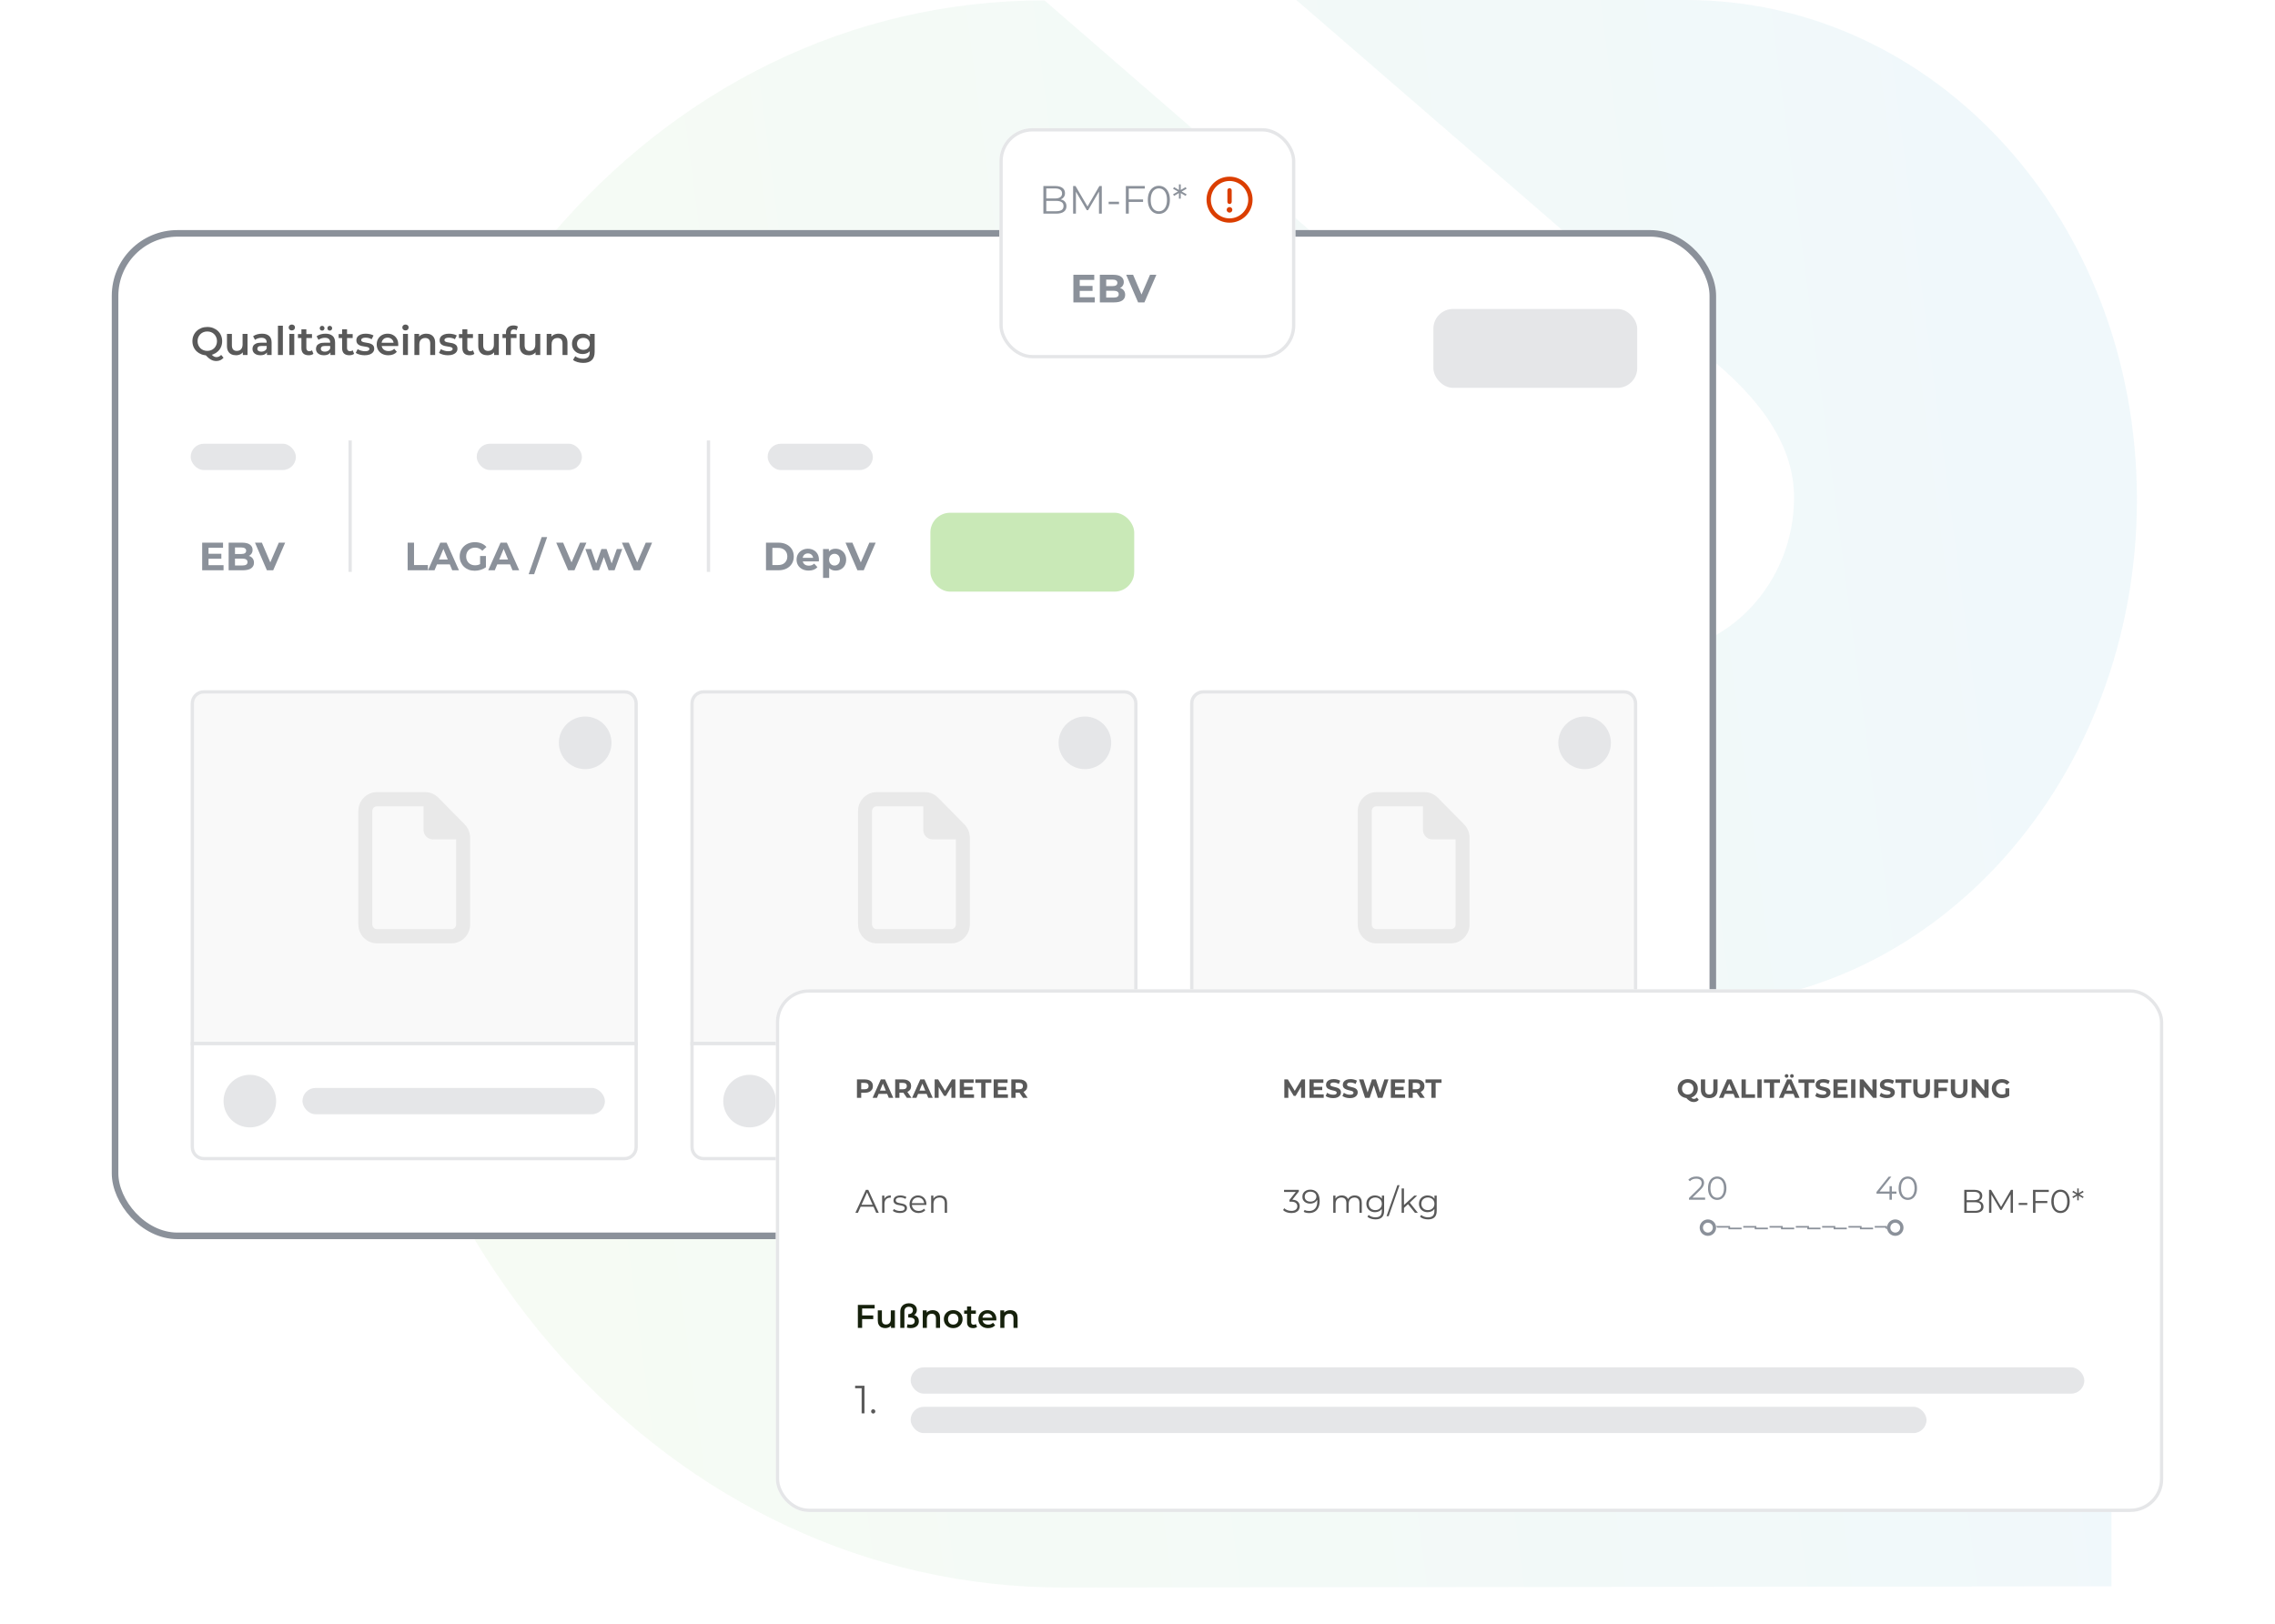 <svg width="692" height="494" viewBox="0 0 692 494" fill="none" xmlns="http://www.w3.org/2000/svg">
<g opacity="0.07">
<path d="M518.341 107.5C536.621 122 545.705 136.25 545.705 151.375C545.705 177.375 525.518 198.501 502.304 198.501L429.858 199.251V139.625L289.9 252.626L429.858 366.001V306.001H512.622C588.432 306.001 650 237.001 650 152C650 67 588.656 0 512.846 0C512.846 0 437.148 0 394.308 0L518.229 107.25L518.341 107.5Z" fill="url(#paint0_linear_814_4551)"/>
<path d="M442.082 107.999H319.619C253.229 107.999 206.127 168.374 206.127 242.749C206.127 317.125 259.957 377.5 326.46 377.5H642.262V482.625L323.432 483C203.997 483 108 376.625 108 242.749C108 108.874 198.277 0.124 317.712 0.124L442.082 107.999Z" fill="url(#paint1_linear_814_4551)"/>
</g>
<g filter="url(#filter0_d_814_4551)">
<rect x="26" y="56" width="488" height="307" rx="20" fill="white"/>
<rect x="27" y="57" width="486" height="305" rx="19" stroke="#8B919A" stroke-width="2"/>
<path d="M55.064 94.12C54.408 94.12 53.804 94.012 53.252 93.796C52.7 93.58 52.22 93.28 51.812 92.896C51.404 92.504 51.088 92.048 50.864 91.528C50.64 91 50.528 90.424 50.528 89.8C50.528 89.176 50.64 88.604 50.864 88.084C51.088 87.556 51.404 87.1 51.812 86.716C52.22 86.324 52.7 86.02 53.252 85.804C53.804 85.588 54.404 85.48 55.052 85.48C55.708 85.48 56.308 85.588 56.852 85.804C57.404 86.02 57.884 86.32 58.292 86.704C58.7 87.088 59.016 87.544 59.24 88.072C59.464 88.6 59.576 89.176 59.576 89.8C59.576 90.424 59.464 91 59.24 91.528C59.016 92.056 58.7 92.512 58.292 92.896C57.884 93.28 57.404 93.58 56.852 93.796C56.308 94.012 55.712 94.12 55.064 94.12ZM57.8 95.836C57.504 95.836 57.216 95.8 56.936 95.728C56.664 95.664 56.392 95.552 56.12 95.392C55.856 95.24 55.58 95.036 55.292 94.78C55.004 94.532 54.688 94.224 54.344 93.856L56 93.424C56.224 93.72 56.436 93.956 56.636 94.132C56.844 94.316 57.044 94.448 57.236 94.528C57.428 94.608 57.628 94.648 57.836 94.648C58.388 94.648 58.868 94.424 59.276 93.976L59.996 94.84C59.436 95.504 58.704 95.836 57.8 95.836ZM55.052 92.752C55.476 92.752 55.868 92.68 56.228 92.536C56.588 92.392 56.9 92.188 57.164 91.924C57.428 91.652 57.632 91.336 57.776 90.976C57.928 90.616 58.004 90.224 58.004 89.8C58.004 89.368 57.928 88.976 57.776 88.624C57.632 88.264 57.428 87.952 57.164 87.688C56.9 87.416 56.588 87.208 56.228 87.064C55.868 86.92 55.476 86.848 55.052 86.848C54.628 86.848 54.236 86.92 53.876 87.064C53.516 87.208 53.204 87.416 52.94 87.688C52.676 87.952 52.468 88.264 52.316 88.624C52.172 88.976 52.1 89.368 52.1 89.8C52.1 90.224 52.172 90.616 52.316 90.976C52.468 91.336 52.676 91.652 52.94 91.924C53.204 92.188 53.516 92.392 53.876 92.536C54.236 92.68 54.628 92.752 55.052 92.752ZM63.798 94.084C63.254 94.084 62.774 93.984 62.358 93.784C61.942 93.576 61.618 93.264 61.386 92.848C61.154 92.424 61.038 91.892 61.038 91.252V87.592H62.538V91.048C62.538 91.624 62.666 92.056 62.922 92.344C63.186 92.624 63.558 92.764 64.038 92.764C64.39 92.764 64.694 92.692 64.95 92.548C65.214 92.404 65.418 92.188 65.562 91.9C65.714 91.612 65.79 91.256 65.79 90.832V87.592H67.29V94H65.862V92.272L66.114 92.8C65.898 93.216 65.582 93.536 65.166 93.76C64.75 93.976 64.294 94.084 63.798 94.084ZM73.201 94V92.704L73.118 92.428V90.16C73.118 89.72 72.986 89.38 72.722 89.14C72.457 88.892 72.058 88.768 71.522 88.768C71.162 88.768 70.805 88.824 70.454 88.936C70.109 89.048 69.817 89.204 69.578 89.404L68.99 88.312C69.334 88.048 69.742 87.852 70.213 87.724C70.694 87.588 71.189 87.52 71.701 87.52C72.629 87.52 73.346 87.744 73.85 88.192C74.362 88.632 74.618 89.316 74.618 90.244V94H73.201ZM71.186 94.084C70.706 94.084 70.285 94.004 69.925 93.844C69.566 93.676 69.285 93.448 69.085 93.16C68.894 92.864 68.797 92.532 68.797 92.164C68.797 91.804 68.882 91.48 69.049 91.192C69.225 90.904 69.51 90.676 69.901 90.508C70.293 90.34 70.814 90.256 71.462 90.256H73.322V91.252H71.57C71.058 91.252 70.713 91.336 70.537 91.504C70.362 91.664 70.273 91.864 70.273 92.104C70.273 92.376 70.382 92.592 70.597 92.752C70.814 92.912 71.114 92.992 71.498 92.992C71.865 92.992 72.194 92.908 72.481 92.74C72.778 92.572 72.99 92.324 73.118 91.996L73.37 92.896C73.225 93.272 72.966 93.564 72.59 93.772C72.222 93.98 71.754 94.084 71.186 94.084ZM76.543 94V85.096H78.043V94H76.543ZM80.011 94V87.592H81.511V94H80.011ZM80.767 86.536C80.487 86.536 80.255 86.448 80.071 86.272C79.895 86.096 79.807 85.884 79.807 85.636C79.807 85.38 79.895 85.168 80.071 85C80.255 84.824 80.487 84.736 80.767 84.736C81.047 84.736 81.275 84.82 81.451 84.988C81.635 85.148 81.727 85.352 81.727 85.6C81.727 85.864 81.639 86.088 81.463 86.272C81.287 86.448 81.055 86.536 80.767 86.536ZM85.892 94.084C85.188 94.084 84.644 93.904 84.26 93.544C83.876 93.176 83.684 92.636 83.684 91.924V86.176H85.184V91.888C85.184 92.192 85.26 92.428 85.412 92.596C85.572 92.764 85.792 92.848 86.072 92.848C86.408 92.848 86.688 92.76 86.912 92.584L87.332 93.652C87.156 93.796 86.94 93.904 86.684 93.976C86.428 94.048 86.164 94.084 85.892 94.084ZM82.628 88.84V87.64H86.9V88.84H82.628ZM92.514 94V92.704L92.43 92.428V90.16C92.43 89.72 92.298 89.38 92.034 89.14C91.77 88.892 91.37 88.768 90.834 88.768C90.474 88.768 90.118 88.824 89.766 88.936C89.422 89.048 89.13 89.204 88.89 89.404L88.302 88.312C88.646 88.048 89.054 87.852 89.526 87.724C90.006 87.588 90.502 87.52 91.014 87.52C91.942 87.52 92.658 87.744 93.162 88.192C93.674 88.632 93.93 89.316 93.93 90.244V94H92.514ZM90.498 94.084C90.018 94.084 89.598 94.004 89.238 93.844C88.878 93.676 88.598 93.448 88.398 93.16C88.206 92.864 88.11 92.532 88.11 92.164C88.11 91.804 88.194 91.48 88.362 91.192C88.538 90.904 88.822 90.676 89.214 90.508C89.606 90.34 90.126 90.256 90.774 90.256H92.634V91.252H90.882C90.37 91.252 90.026 91.336 89.85 91.504C89.674 91.664 89.586 91.864 89.586 92.104C89.586 92.376 89.694 92.592 89.91 92.752C90.126 92.912 90.426 92.992 90.81 92.992C91.178 92.992 91.506 92.908 91.794 92.74C92.09 92.572 92.302 92.324 92.43 91.996L92.682 92.896C92.538 93.272 92.278 93.564 91.902 93.772C91.534 93.98 91.066 94.084 90.498 94.084ZM92.31 86.584C92.11 86.584 91.938 86.52 91.794 86.392C91.658 86.256 91.59 86.08 91.59 85.864C91.59 85.648 91.658 85.472 91.794 85.336C91.938 85.2 92.11 85.132 92.31 85.132C92.51 85.132 92.678 85.2 92.814 85.336C92.958 85.472 93.03 85.648 93.03 85.864C93.03 86.08 92.958 86.256 92.814 86.392C92.678 86.52 92.51 86.584 92.31 86.584ZM89.982 86.584C89.782 86.584 89.61 86.52 89.466 86.392C89.33 86.256 89.262 86.08 89.262 85.864C89.262 85.648 89.33 85.472 89.466 85.336C89.61 85.2 89.782 85.132 89.982 85.132C90.182 85.132 90.35 85.2 90.486 85.336C90.63 85.472 90.702 85.648 90.702 85.864C90.702 86.08 90.63 86.256 90.486 86.392C90.35 86.52 90.182 86.584 89.982 86.584ZM98.267 94.084C97.563 94.084 97.019 93.904 96.635 93.544C96.251 93.176 96.059 92.636 96.059 91.924V86.176H97.559V91.888C97.559 92.192 97.635 92.428 97.787 92.596C97.947 92.764 98.167 92.848 98.447 92.848C98.783 92.848 99.063 92.76 99.287 92.584L99.707 93.652C99.531 93.796 99.315 93.904 99.059 93.976C98.803 94.048 98.539 94.084 98.267 94.084ZM95.003 88.84V87.64H99.275V88.84H95.003ZM102.921 94.084C102.385 94.084 101.869 94.016 101.373 93.88C100.885 93.736 100.497 93.564 100.209 93.364L100.785 92.224C101.073 92.408 101.417 92.56 101.817 92.68C102.217 92.8 102.617 92.86 103.017 92.86C103.489 92.86 103.829 92.796 104.037 92.668C104.253 92.54 104.361 92.368 104.361 92.152C104.361 91.976 104.289 91.844 104.145 91.756C104.001 91.66 103.813 91.588 103.581 91.54C103.349 91.492 103.089 91.448 102.801 91.408C102.521 91.368 102.237 91.316 101.949 91.252C101.669 91.18 101.413 91.08 101.181 90.952C100.949 90.816 100.761 90.636 100.617 90.412C100.473 90.188 100.401 89.892 100.401 89.524C100.401 89.116 100.517 88.764 100.749 88.468C100.981 88.164 101.305 87.932 101.721 87.772C102.145 87.604 102.645 87.52 103.221 87.52C103.653 87.52 104.089 87.568 104.529 87.664C104.969 87.76 105.333 87.896 105.621 88.072L105.045 89.212C104.741 89.028 104.433 88.904 104.121 88.84C103.817 88.768 103.513 88.732 103.209 88.732C102.753 88.732 102.413 88.8 102.189 88.936C101.973 89.072 101.865 89.244 101.865 89.452C101.865 89.644 101.937 89.788 102.081 89.884C102.225 89.98 102.413 90.056 102.645 90.112C102.877 90.168 103.133 90.216 103.413 90.256C103.701 90.288 103.985 90.34 104.265 90.412C104.545 90.484 104.801 90.584 105.033 90.712C105.273 90.832 105.465 91.004 105.609 91.228C105.753 91.452 105.825 91.744 105.825 92.104C105.825 92.504 105.705 92.852 105.465 93.148C105.233 93.444 104.901 93.676 104.469 93.844C104.037 94.004 103.521 94.084 102.921 94.084ZM110.129 94.084C109.417 94.084 108.793 93.944 108.257 93.664C107.729 93.376 107.317 92.984 107.021 92.488C106.733 91.992 106.589 91.428 106.589 90.796C106.589 90.156 106.729 89.592 107.009 89.104C107.297 88.608 107.689 88.22 108.185 87.94C108.689 87.66 109.261 87.52 109.901 87.52C110.525 87.52 111.081 87.656 111.569 87.928C112.057 88.2 112.441 88.584 112.721 89.08C113.001 89.576 113.141 90.16 113.141 90.832C113.141 90.896 113.137 90.968 113.129 91.048C113.129 91.128 113.125 91.204 113.117 91.276H107.777V90.28H112.325L111.737 90.592C111.745 90.224 111.669 89.9 111.509 89.62C111.349 89.34 111.129 89.12 110.849 88.96C110.577 88.8 110.261 88.72 109.901 88.72C109.533 88.72 109.209 88.8 108.929 88.96C108.657 89.12 108.441 89.344 108.281 89.632C108.129 89.912 108.053 90.244 108.053 90.628V90.868C108.053 91.252 108.141 91.592 108.317 91.888C108.493 92.184 108.741 92.412 109.061 92.572C109.381 92.732 109.749 92.812 110.165 92.812C110.525 92.812 110.849 92.756 111.137 92.644C111.425 92.532 111.681 92.356 111.905 92.116L112.709 93.04C112.421 93.376 112.057 93.636 111.617 93.82C111.185 93.996 110.689 94.084 110.129 94.084ZM114.582 94V87.592H116.082V94H114.582ZM115.338 86.536C115.058 86.536 114.826 86.448 114.642 86.272C114.466 86.096 114.378 85.884 114.378 85.636C114.378 85.38 114.466 85.168 114.642 85C114.826 84.824 115.058 84.736 115.338 84.736C115.618 84.736 115.846 84.82 116.022 84.988C116.206 85.148 116.298 85.352 116.298 85.6C116.298 85.864 116.21 86.088 116.034 86.272C115.858 86.448 115.626 86.536 115.338 86.536ZM121.686 87.52C122.198 87.52 122.654 87.62 123.054 87.82C123.462 88.02 123.782 88.328 124.014 88.744C124.246 89.152 124.362 89.68 124.362 90.328V94H122.862V90.52C122.862 89.952 122.726 89.528 122.454 89.248C122.19 88.968 121.818 88.828 121.338 88.828C120.986 88.828 120.674 88.9 120.402 89.044C120.13 89.188 119.918 89.404 119.766 89.692C119.622 89.972 119.55 90.328 119.55 90.76V94H118.05V87.592H119.478V89.32L119.226 88.792C119.45 88.384 119.774 88.072 120.198 87.856C120.63 87.632 121.126 87.52 121.686 87.52ZM128.245 94.084C127.709 94.084 127.193 94.016 126.697 93.88C126.209 93.736 125.821 93.564 125.533 93.364L126.109 92.224C126.397 92.408 126.741 92.56 127.141 92.68C127.541 92.8 127.941 92.86 128.341 92.86C128.813 92.86 129.153 92.796 129.361 92.668C129.577 92.54 129.685 92.368 129.685 92.152C129.685 91.976 129.613 91.844 129.469 91.756C129.325 91.66 129.137 91.588 128.905 91.54C128.673 91.492 128.413 91.448 128.125 91.408C127.845 91.368 127.561 91.316 127.273 91.252C126.993 91.18 126.737 91.08 126.505 90.952C126.273 90.816 126.085 90.636 125.941 90.412C125.797 90.188 125.725 89.892 125.725 89.524C125.725 89.116 125.841 88.764 126.073 88.468C126.305 88.164 126.629 87.932 127.045 87.772C127.469 87.604 127.969 87.52 128.545 87.52C128.977 87.52 129.413 87.568 129.853 87.664C130.293 87.76 130.657 87.896 130.945 88.072L130.369 89.212C130.065 89.028 129.757 88.904 129.445 88.84C129.141 88.768 128.837 88.732 128.533 88.732C128.077 88.732 127.737 88.8 127.513 88.936C127.297 89.072 127.189 89.244 127.189 89.452C127.189 89.644 127.261 89.788 127.405 89.884C127.549 89.98 127.737 90.056 127.969 90.112C128.201 90.168 128.457 90.216 128.737 90.256C129.025 90.288 129.309 90.34 129.589 90.412C129.869 90.484 130.125 90.584 130.357 90.712C130.597 90.832 130.789 91.004 130.933 91.228C131.077 91.452 131.149 91.744 131.149 92.104C131.149 92.504 131.029 92.852 130.789 93.148C130.557 93.444 130.225 93.676 129.793 93.844C129.361 94.004 128.845 94.084 128.245 94.084ZM134.853 94.084C134.149 94.084 133.605 93.904 133.221 93.544C132.837 93.176 132.645 92.636 132.645 91.924V86.176H134.145V91.888C134.145 92.192 134.221 92.428 134.373 92.596C134.533 92.764 134.753 92.848 135.033 92.848C135.369 92.848 135.649 92.76 135.873 92.584L136.293 93.652C136.117 93.796 135.901 93.904 135.645 93.976C135.389 94.048 135.125 94.084 134.853 94.084ZM131.589 88.84V87.64H135.861V88.84H131.589ZM140.239 94.084C139.695 94.084 139.215 93.984 138.799 93.784C138.383 93.576 138.059 93.264 137.827 92.848C137.595 92.424 137.479 91.892 137.479 91.252V87.592H138.979V91.048C138.979 91.624 139.107 92.056 139.363 92.344C139.627 92.624 139.999 92.764 140.479 92.764C140.831 92.764 141.135 92.692 141.391 92.548C141.655 92.404 141.859 92.188 142.003 91.9C142.155 91.612 142.231 91.256 142.231 90.832V87.592H143.731V94H142.303V92.272L142.555 92.8C142.339 93.216 142.023 93.536 141.607 93.76C141.191 93.976 140.735 94.084 140.239 94.084ZM145.899 94V87.232C145.899 86.56 146.095 86.024 146.487 85.624C146.887 85.216 147.455 85.012 148.191 85.012C148.455 85.012 148.703 85.04 148.935 85.096C149.175 85.152 149.375 85.24 149.535 85.36L149.127 86.488C149.015 86.4 148.887 86.336 148.743 86.296C148.599 86.248 148.451 86.224 148.299 86.224C147.987 86.224 147.751 86.312 147.591 86.488C147.431 86.656 147.351 86.912 147.351 87.256V87.976L147.399 88.648V94H145.899ZM144.843 88.84V87.64H149.115V88.84H144.843ZM152.837 94.084C152.293 94.084 151.813 93.984 151.397 93.784C150.981 93.576 150.657 93.264 150.425 92.848C150.193 92.424 150.077 91.892 150.077 91.252V87.592H151.577V91.048C151.577 91.624 151.705 92.056 151.961 92.344C152.225 92.624 152.597 92.764 153.077 92.764C153.429 92.764 153.733 92.692 153.989 92.548C154.253 92.404 154.457 92.188 154.601 91.9C154.753 91.612 154.829 91.256 154.829 90.832V87.592H156.329V94H154.901V92.272L155.153 92.8C154.937 93.216 154.621 93.536 154.205 93.76C153.789 93.976 153.333 94.084 152.837 94.084ZM161.929 87.52C162.441 87.52 162.897 87.62 163.297 87.82C163.705 88.02 164.025 88.328 164.257 88.744C164.489 89.152 164.605 89.68 164.605 90.328V94H163.105V90.52C163.105 89.952 162.969 89.528 162.697 89.248C162.433 88.968 162.061 88.828 161.581 88.828C161.229 88.828 160.917 88.9 160.645 89.044C160.373 89.188 160.161 89.404 160.009 89.692C159.865 89.972 159.793 90.328 159.793 90.76V94H158.293V87.592H159.721V89.32L159.469 88.792C159.693 88.384 160.017 88.072 160.441 87.856C160.873 87.632 161.369 87.52 161.929 87.52ZM169.423 96.412C168.831 96.412 168.251 96.332 167.683 96.172C167.123 96.02 166.663 95.796 166.303 95.5L166.975 94.372C167.255 94.604 167.607 94.788 168.031 94.924C168.463 95.068 168.899 95.14 169.339 95.14C170.043 95.14 170.559 94.976 170.887 94.648C171.215 94.328 171.379 93.844 171.379 93.196V92.056L171.499 90.604L171.451 89.152V87.592H172.879V93.028C172.879 94.188 172.583 95.04 171.991 95.584C171.399 96.136 170.543 96.412 169.423 96.412ZM169.231 93.712C168.623 93.712 168.071 93.584 167.575 93.328C167.087 93.064 166.699 92.7 166.411 92.236C166.131 91.772 165.991 91.228 165.991 90.604C165.991 89.988 166.131 89.448 166.411 88.984C166.699 88.52 167.087 88.16 167.575 87.904C168.071 87.648 168.623 87.52 169.231 87.52C169.775 87.52 170.263 87.628 170.695 87.844C171.127 88.06 171.471 88.396 171.727 88.852C171.991 89.308 172.123 89.892 172.123 90.604C172.123 91.316 171.991 91.904 171.727 92.368C171.471 92.824 171.127 93.164 170.695 93.388C170.263 93.604 169.775 93.712 169.231 93.712ZM169.459 92.44C169.835 92.44 170.171 92.364 170.467 92.212C170.763 92.052 170.991 91.836 171.151 91.564C171.319 91.284 171.403 90.964 171.403 90.604C171.403 90.244 171.319 89.928 171.151 89.656C170.991 89.376 170.763 89.164 170.467 89.02C170.171 88.868 169.835 88.792 169.459 88.792C169.083 88.792 168.743 88.868 168.439 89.02C168.143 89.164 167.911 89.376 167.743 89.656C167.583 89.928 167.503 90.244 167.503 90.604C167.503 90.964 167.583 91.284 167.743 91.564C167.911 91.836 168.143 92.052 168.439 92.212C168.743 92.364 169.083 92.44 169.459 92.44Z" fill="#595959"/>
<rect x="428" y="80" width="62" height="24" rx="6" fill="#E5E6E8"/>
<rect x="50" y="121" width="32" height="8" rx="4" fill="#E5E6E8"/>
<path d="M55.284 154.484H59.328V155.996H55.284V154.484ZM55.428 157.94H60V159.5H53.496V151.1H59.844V152.66H55.428V157.94ZM61.547 159.5V151.1H65.651C66.707 151.1 67.499 151.3 68.027 151.7C68.563 152.1 68.831 152.628 68.831 153.284C68.831 153.724 68.723 154.108 68.507 154.436C68.291 154.756 67.995 155.004 67.619 155.18C67.243 155.356 66.811 155.444 66.323 155.444L66.551 154.952C67.079 154.952 67.547 155.04 67.955 155.216C68.363 155.384 68.679 155.636 68.903 155.972C69.135 156.308 69.251 156.72 69.251 157.208C69.251 157.928 68.967 158.492 68.399 158.9C67.831 159.3 66.995 159.5 65.891 159.5H61.547ZM63.479 158.036H65.747C66.251 158.036 66.631 157.956 66.887 157.796C67.151 157.628 67.283 157.364 67.283 157.004C67.283 156.652 67.151 156.392 66.887 156.224C66.631 156.048 66.251 155.96 65.747 155.96H63.335V154.544H65.411C65.883 154.544 66.243 154.464 66.491 154.304C66.747 154.136 66.875 153.884 66.875 153.548C66.875 153.22 66.747 152.976 66.491 152.816C66.243 152.648 65.883 152.564 65.411 152.564H63.479V158.036ZM73.184 159.5L69.56 151.1H71.66L74.828 158.54H73.592L76.808 151.1H78.74L75.104 159.5H73.184Z" fill="#8B919A"/>
<rect x="98" y="120" width="1" height="40" fill="#E5E6E8"/>
<rect x="137" y="121" width="32" height="8" rx="4" fill="#E5E6E8"/>
<path d="M115.996 159.5V151.1H117.94V157.916H122.152V159.5H115.996ZM122.181 159.5L125.925 151.1H127.845L131.601 159.5H129.561L126.489 152.084H127.257L124.173 159.5H122.181ZM124.053 157.7L124.569 156.224H128.889L129.417 157.7H124.053ZM136.411 159.644C135.747 159.644 135.135 159.54 134.575 159.332C134.023 159.116 133.539 158.812 133.123 158.42C132.715 158.028 132.395 157.568 132.163 157.04C131.939 156.512 131.827 155.932 131.827 155.3C131.827 154.668 131.939 154.088 132.163 153.56C132.395 153.032 132.719 152.572 133.135 152.18C133.551 151.788 134.039 151.488 134.599 151.28C135.159 151.064 135.775 150.956 136.447 150.956C137.191 150.956 137.859 151.08 138.451 151.328C139.051 151.576 139.555 151.936 139.963 152.408L138.715 153.56C138.411 153.24 138.079 153.004 137.719 152.852C137.359 152.692 136.967 152.612 136.543 152.612C136.135 152.612 135.763 152.676 135.427 152.804C135.091 152.932 134.799 153.116 134.551 153.356C134.311 153.596 134.123 153.88 133.987 154.208C133.859 154.536 133.795 154.9 133.795 155.3C133.795 155.692 133.859 156.052 133.987 156.38C134.123 156.708 134.311 156.996 134.551 157.244C134.799 157.484 135.087 157.668 135.415 157.796C135.751 157.924 136.119 157.988 136.519 157.988C136.903 157.988 137.275 157.928 137.635 157.808C138.003 157.68 138.359 157.468 138.703 157.172L139.807 158.576C139.351 158.92 138.819 159.184 138.211 159.368C137.611 159.552 137.011 159.644 136.411 159.644ZM138.031 158.324V155.168H139.807V158.576L138.031 158.324ZM140.509 159.5L144.253 151.1H146.173L149.929 159.5H147.889L144.817 152.084H145.585L142.501 159.5H140.509ZM142.381 157.7L142.897 156.224H147.217L147.745 157.7H142.381ZM152.807 160.7L156.767 149.396H158.435L154.475 160.7H152.807ZM164.817 159.5L161.193 151.1H163.293L166.461 158.54H165.225L168.441 151.1H170.373L166.737 159.5H164.817ZM172.383 159.5L170.055 153.044H171.819L173.751 158.6H172.911L174.927 153.044H176.511L178.467 158.6H177.627L179.619 153.044H181.275L178.935 159.5H177.123L175.407 154.736H175.959L174.183 159.5H172.383ZM184.797 159.5L181.173 151.1H183.273L186.441 158.54H185.205L188.421 151.1H190.353L186.717 159.5H184.797Z" fill="#8B919A"/>
<rect x="207" y="120" width="1" height="40" fill="#E5E6E8"/>
<rect x="225.5" y="121" width="32" height="8" rx="4" fill="#E5E6E8"/>
<path d="M224.996 159.5V151.1H228.812C229.724 151.1 230.528 151.276 231.224 151.628C231.92 151.972 232.464 152.456 232.856 153.08C233.248 153.704 233.444 154.444 233.444 155.3C233.444 156.148 233.248 156.888 232.856 157.52C232.464 158.144 231.92 158.632 231.224 158.984C230.528 159.328 229.724 159.5 228.812 159.5H224.996ZM226.94 157.904H228.716C229.276 157.904 229.76 157.8 230.168 157.592C230.584 157.376 230.904 157.072 231.128 156.68C231.36 156.288 231.476 155.828 231.476 155.3C231.476 154.764 231.36 154.304 231.128 153.92C230.904 153.528 230.584 153.228 230.168 153.02C229.76 152.804 229.276 152.696 228.716 152.696H226.94V157.904ZM237.982 159.596C237.246 159.596 236.598 159.452 236.038 159.164C235.486 158.876 235.058 158.484 234.754 157.988C234.45 157.484 234.298 156.912 234.298 156.272C234.298 155.624 234.446 155.052 234.742 154.556C235.046 154.052 235.458 153.66 235.978 153.38C236.498 153.092 237.086 152.948 237.742 152.948C238.374 152.948 238.942 153.084 239.446 153.356C239.958 153.62 240.362 154.004 240.658 154.508C240.954 155.004 241.102 155.6 241.102 156.296C241.102 156.368 241.098 156.452 241.09 156.548C241.082 156.636 241.074 156.72 241.066 156.8H235.822V155.708H240.082L239.362 156.032C239.362 155.696 239.294 155.404 239.158 155.156C239.022 154.908 238.834 154.716 238.594 154.58C238.354 154.436 238.074 154.364 237.754 154.364C237.434 154.364 237.15 154.436 236.902 154.58C236.662 154.716 236.474 154.912 236.338 155.168C236.202 155.416 236.134 155.712 236.134 156.056V156.344C236.134 156.696 236.21 157.008 236.362 157.28C236.522 157.544 236.742 157.748 237.022 157.892C237.31 158.028 237.646 158.096 238.03 158.096C238.374 158.096 238.674 158.044 238.93 157.94C239.194 157.836 239.434 157.68 239.65 157.472L240.646 158.552C240.35 158.888 239.978 159.148 239.53 159.332C239.082 159.508 238.566 159.596 237.982 159.596ZM246.164 159.596C245.62 159.596 245.144 159.476 244.736 159.236C244.328 158.996 244.008 158.632 243.776 158.144C243.552 157.648 243.44 157.024 243.44 156.272C243.44 155.512 243.548 154.888 243.764 154.4C243.98 153.912 244.292 153.548 244.7 153.308C245.108 153.068 245.596 152.948 246.164 152.948C246.772 152.948 247.316 153.088 247.796 153.368C248.284 153.64 248.668 154.024 248.948 154.52C249.236 155.016 249.38 155.6 249.38 156.272C249.38 156.952 249.236 157.54 248.948 158.036C248.668 158.532 248.284 158.916 247.796 159.188C247.316 159.46 246.772 159.596 246.164 159.596ZM242.348 161.828V153.044H244.136V154.364L244.1 156.284L244.22 158.192V161.828H242.348ZM245.84 158.06C246.152 158.06 246.428 157.988 246.668 157.844C246.916 157.7 247.112 157.496 247.256 157.232C247.408 156.96 247.484 156.64 247.484 156.272C247.484 155.896 247.408 155.576 247.256 155.312C247.112 155.048 246.916 154.844 246.668 154.7C246.428 154.556 246.152 154.484 245.84 154.484C245.528 154.484 245.248 154.556 245 154.7C244.752 154.844 244.556 155.048 244.412 155.312C244.268 155.576 244.196 155.896 244.196 156.272C244.196 156.64 244.268 156.96 244.412 157.232C244.556 157.496 244.752 157.7 245 157.844C245.248 157.988 245.528 158.06 245.84 158.06ZM252.805 159.5L249.181 151.1H251.281L254.449 158.54H253.213L256.429 151.1H258.361L254.725 159.5H252.805Z" fill="#8B919A"/>
<rect x="275" y="142" width="62" height="24" rx="6" fill="#C9E9B7"/>
<path d="M50.5 200C50.5 198.067 52.067 196.5 54 196.5H182C183.933 196.5 185.5 198.067 185.5 200V303.5H50.5V200Z" fill="#F9F9F9" stroke="#E5E6E8"/>
<path d="M129.333 268.688C130.112 268.688 130.75 268.041 130.75 267.25V241.375H123.667C122.099 241.375 120.833 240.09 120.833 238.5V231.312H106.667C105.887 231.312 105.25 231.959 105.25 232.75V267.25C105.25 268.041 105.887 268.688 106.667 268.688H129.333ZM101 232.75C101 229.579 103.541 227 106.667 227H121.32C122.826 227 124.269 227.602 125.331 228.68L133.344 236.811C134.407 237.889 135 239.354 135 240.881V267.25C135 270.421 132.459 273 129.333 273H106.667C103.541 273 101 270.421 101 267.25V232.75Z" fill="#E9E9E9"/>
<circle cx="170" cy="212" r="8" fill="#E5E6E8"/>
<path d="M50.5 303.5H185.5V335C185.5 336.933 183.933 338.5 182 338.5H54C52.067 338.5 50.5 336.933 50.5 335V303.5Z" fill="white"/>
<path d="M50.5 303.5H185.5V335C185.5 336.933 183.933 338.5 182 338.5H54C52.067 338.5 50.5 336.933 50.5 335V303.5Z" stroke="#E5E6E8"/>
<circle cx="68" cy="321" r="8" fill="#E5E6E8"/>
<rect x="84" y="317" width="92" height="8" rx="4" fill="#E5E6E8"/>
<path d="M202.5 200C202.5 198.067 204.067 196.5 206 196.5H334C335.933 196.5 337.5 198.067 337.5 200V303.5H202.5V200Z" fill="#F9F9F9" stroke="#E5E6E8"/>
<path d="M281.333 268.688C282.112 268.688 282.75 268.041 282.75 267.25V241.375H275.667C274.099 241.375 272.833 240.09 272.833 238.5V231.312H258.667C257.887 231.312 257.25 231.959 257.25 232.75V267.25C257.25 268.041 257.887 268.688 258.667 268.688H281.333ZM253 232.75C253 229.579 255.541 227 258.667 227H273.32C274.826 227 276.269 227.602 277.331 228.68L285.344 236.811C286.407 237.889 287 239.354 287 240.881V267.25C287 270.421 284.459 273 281.333 273H258.667C255.541 273 253 270.421 253 267.25V232.75Z" fill="#E9E9E9"/>
<circle cx="322" cy="212" r="8" fill="#E5E6E8"/>
<path d="M202.5 303.5H337.5V335C337.5 336.933 335.933 338.5 334 338.5H206C204.067 338.5 202.5 336.933 202.5 335V303.5Z" fill="white"/>
<path d="M202.5 303.5H337.5V335C337.5 336.933 335.933 338.5 334 338.5H206C204.067 338.5 202.5 336.933 202.5 335V303.5Z" stroke="#E5E6E8"/>
<circle cx="220" cy="321" r="8" fill="#E5E6E8"/>
<rect x="236" y="317" width="92" height="8" rx="4" fill="#E5E6E8"/>
<path d="M354.5 200C354.5 198.067 356.067 196.5 358 196.5H486C487.933 196.5 489.5 198.067 489.5 200V303.5H354.5V200Z" fill="#F9F9F9" stroke="#E5E6E8"/>
<path d="M433.333 268.688C434.112 268.688 434.75 268.041 434.75 267.25V241.375H427.667C426.099 241.375 424.833 240.09 424.833 238.5V231.312H410.667C409.887 231.312 409.25 231.959 409.25 232.75V267.25C409.25 268.041 409.887 268.688 410.667 268.688H433.333ZM405 232.75C405 229.579 407.541 227 410.667 227H425.32C426.826 227 428.269 227.602 429.331 228.68L437.344 236.811C438.407 237.889 439 239.354 439 240.881V267.25C439 270.421 436.459 273 433.333 273H410.667C407.541 273 405 270.421 405 267.25V232.75Z" fill="#E9E9E9"/>
<circle cx="474" cy="212" r="8" fill="#E5E6E8"/>
<path d="M354.5 303.5H489.5V335C489.5 336.933 487.933 338.5 486 338.5H358C356.067 338.5 354.5 336.933 354.5 335V303.5Z" fill="white"/>
<path d="M354.5 303.5H489.5V335C489.5 336.933 487.933 338.5 486 338.5H358C356.067 338.5 354.5 336.933 354.5 335V303.5Z" stroke="#E5E6E8"/>
<circle cx="372" cy="321" r="8" fill="#E5E6E8"/>
<rect x="388" y="317" width="92" height="8" rx="4" fill="#E5E6E8"/>
</g>
<g filter="url(#filter1_d_814_4551)">
<rect x="296" y="25" width="90" height="70" rx="10" fill="white"/>
<rect x="296.5" y="25.5" width="89" height="69" rx="9.5" stroke="#E5E6E8"/>
<path d="M309.368 51V42.6H312.992C313.928 42.6 314.652 42.788 315.164 43.164C315.684 43.54 315.944 44.072 315.944 44.76C315.944 45.216 315.836 45.6 315.62 45.912C315.412 46.224 315.124 46.46 314.756 46.62C314.396 46.78 314 46.86 313.568 46.86L313.772 46.572C314.308 46.572 314.768 46.656 315.152 46.824C315.544 46.984 315.848 47.228 316.064 47.556C316.28 47.876 316.388 48.276 316.388 48.756C316.388 49.468 316.124 50.02 315.596 50.412C315.076 50.804 314.288 51 313.232 51H309.368ZM310.256 50.268H313.22C313.956 50.268 314.52 50.144 314.912 49.896C315.304 49.64 315.5 49.236 315.5 48.684C315.5 48.14 315.304 47.744 314.912 47.496C314.52 47.24 313.956 47.112 313.22 47.112H310.16V46.38H312.932C313.604 46.38 314.124 46.252 314.492 45.996C314.868 45.74 315.056 45.36 315.056 44.856C315.056 44.344 314.868 43.964 314.492 43.716C314.124 43.46 313.604 43.332 312.932 43.332H310.256V50.268ZM318.415 51V42.6H319.147L322.987 49.152H322.603L326.407 42.6H327.139V51H326.287V43.932H326.491L322.987 49.932H322.567L319.039 43.932H319.267V51H318.415ZM329.228 48.12V47.376H332.372V48.12H329.228ZM335.25 46.668H339.69V47.436H335.25V46.668ZM335.346 51H334.458V42.6H340.218V43.368H335.346V51ZM344.492 51.072C343.844 51.072 343.268 50.904 342.764 50.568C342.26 50.224 341.864 49.736 341.576 49.104C341.288 48.464 341.144 47.696 341.144 46.8C341.144 45.904 341.288 45.14 341.576 44.508C341.864 43.868 342.26 43.38 342.764 43.044C343.268 42.7 343.844 42.528 344.492 42.528C345.14 42.528 345.716 42.7 346.22 43.044C346.724 43.38 347.12 43.868 347.408 44.508C347.704 45.14 347.852 45.904 347.852 46.8C347.852 47.696 347.704 48.464 347.408 49.104C347.12 49.736 346.724 50.224 346.22 50.568C345.716 50.904 345.14 51.072 344.492 51.072ZM344.492 50.28C344.988 50.28 345.42 50.148 345.788 49.884C346.156 49.612 346.444 49.22 346.652 48.708C346.86 48.188 346.964 47.552 346.964 46.8C346.964 46.048 346.86 45.416 346.652 44.904C346.444 44.384 346.156 43.992 345.788 43.728C345.42 43.456 344.988 43.32 344.492 43.32C344.012 43.32 343.584 43.456 343.208 43.728C342.832 43.992 342.54 44.384 342.332 44.904C342.124 45.416 342.02 46.048 342.02 46.8C342.02 47.552 342.124 48.188 342.332 48.708C342.54 49.22 342.832 49.612 343.208 49.884C343.584 50.148 344.012 50.28 344.492 50.28ZM352.927 43.428L351.271 44.364V44.172L352.927 45.108L352.651 45.612L351.019 44.664L351.151 44.604V46.44H350.599L350.611 44.604L350.731 44.664L349.111 45.612L348.823 45.108L350.491 44.172V44.364L348.823 43.428L349.111 42.924L350.731 43.872L350.611 43.932L350.599 42.096H351.151V43.932L351.019 43.872L352.651 42.924L352.927 43.428Z" fill="#8B919A"/>
<path d="M320.284 72.984H324.328V74.496H320.284V72.984ZM320.428 76.44H325V78H318.496V69.6H324.844V71.16H320.428V76.44ZM326.547 78V69.6H330.651C331.707 69.6 332.499 69.8 333.027 70.2C333.563 70.6 333.831 71.128 333.831 71.784C333.831 72.224 333.723 72.608 333.507 72.936C333.291 73.256 332.995 73.504 332.619 73.68C332.243 73.856 331.811 73.944 331.323 73.944L331.551 73.452C332.079 73.452 332.547 73.54 332.955 73.716C333.363 73.884 333.679 74.136 333.903 74.472C334.135 74.808 334.251 75.22 334.251 75.708C334.251 76.428 333.967 76.992 333.399 77.4C332.831 77.8 331.995 78 330.891 78H326.547ZM328.479 76.536H330.747C331.251 76.536 331.631 76.456 331.887 76.296C332.151 76.128 332.283 75.864 332.283 75.504C332.283 75.152 332.151 74.892 331.887 74.724C331.631 74.548 331.251 74.46 330.747 74.46H328.335V73.044H330.411C330.883 73.044 331.243 72.964 331.491 72.804C331.747 72.636 331.875 72.384 331.875 72.048C331.875 71.72 331.747 71.476 331.491 71.316C331.243 71.148 330.883 71.064 330.411 71.064H328.479V76.536ZM338.184 78L334.56 69.6H336.66L339.828 77.04H338.592L341.808 69.6H343.74L340.104 78H338.184Z" fill="#8B919A"/>
<path d="M366 39.75C362.117 39.75 359 42.895 359 46.75C359 50.633 362.117 53.75 366 53.75C369.855 53.75 373 50.633 373 46.75C373 42.895 369.855 39.75 366 39.75ZM366 52.438C362.855 52.438 360.312 49.895 360.312 46.75C360.312 43.633 362.855 41.062 366 41.062C369.117 41.062 371.688 43.633 371.688 46.75C371.688 49.895 369.117 52.438 366 52.438ZM366 48.062C366.355 48.062 366.656 47.789 366.656 47.406V43.906C366.656 43.551 366.355 43.25 366 43.25C365.617 43.25 365.344 43.551 365.344 43.906V47.406C365.344 47.789 365.617 48.062 366 48.062ZM366 48.992C365.508 48.992 365.125 49.375 365.125 49.84C365.125 50.305 365.508 50.688 366 50.688C366.465 50.688 366.848 50.305 366.848 49.84C366.848 49.375 366.465 48.992 366 48.992Z" fill="#DB3E00"/>
</g>
<g filter="url(#filter2_d_814_4551)">
<rect x="228" y="287" width="422" height="159" rx="10" fill="white"/>
<rect x="228.5" y="287.5" width="421" height="158" rx="9.5" stroke="#E5E6E8"/>
<path d="M252.664 320V314.4H255.088C255.589 314.4 256.021 314.483 256.384 314.648C256.747 314.808 257.027 315.04 257.224 315.344C257.421 315.648 257.52 316.011 257.52 316.432C257.52 316.848 257.421 317.208 257.224 317.512C257.027 317.816 256.747 318.051 256.384 318.216C256.021 318.376 255.589 318.456 255.088 318.456H253.384L253.96 317.872V320H252.664ZM253.96 318.016L253.384 317.4H255.016C255.416 317.4 255.715 317.315 255.912 317.144C256.109 316.973 256.208 316.736 256.208 316.432C256.208 316.123 256.109 315.883 255.912 315.712C255.715 315.541 255.416 315.456 255.016 315.456H253.384L253.96 314.84V318.016ZM257.428 320L259.924 314.4H261.204L263.708 320H262.348L260.3 315.056H260.812L258.756 320H257.428ZM258.676 318.8L259.02 317.816H261.9L262.252 318.8H258.676ZM264.289 320V314.4H266.713C267.214 314.4 267.646 314.483 268.009 314.648C268.372 314.808 268.652 315.04 268.849 315.344C269.046 315.648 269.145 316.011 269.145 316.432C269.145 316.848 269.046 317.208 268.849 317.512C268.652 317.811 268.372 318.04 268.009 318.2C267.646 318.36 267.214 318.44 266.713 318.44H265.009L265.585 317.872V320H264.289ZM267.849 320L266.449 317.968H267.833L269.249 320H267.849ZM265.585 318.016L265.009 317.408H266.641C267.041 317.408 267.34 317.323 267.537 317.152C267.734 316.976 267.833 316.736 267.833 316.432C267.833 316.123 267.734 315.883 267.537 315.712C267.34 315.541 267.041 315.456 266.641 315.456H265.009L265.585 314.84V318.016ZM269.436 320L271.932 314.4H273.212L275.716 320H274.356L272.308 315.056H272.82L270.764 320H269.436ZM270.684 318.8L271.028 317.816H273.908L274.26 318.8H270.684ZM276.297 320V314.4H277.369L279.753 318.352H279.185L281.529 314.4H282.593L282.609 320H281.393L281.385 316.264H281.609L279.737 319.408H279.153L277.241 316.264H277.513V320H276.297ZM285.129 316.656H287.825V317.664H285.129V316.656ZM285.225 318.96H288.273V320H283.937V314.4H288.169V315.44H285.225V318.96ZM290.465 320V315.456H288.673V314.4H293.553V315.456H291.761V320H290.465ZM295.442 316.656H298.138V317.664H295.442V316.656ZM295.538 318.96H298.586V320H294.25V314.4H298.482V315.44H295.538V318.96ZM299.617 320V314.4H302.041C302.542 314.4 302.974 314.483 303.337 314.648C303.7 314.808 303.98 315.04 304.177 315.344C304.374 315.648 304.473 316.011 304.473 316.432C304.473 316.848 304.374 317.208 304.177 317.512C303.98 317.811 303.7 318.04 303.337 318.2C302.974 318.36 302.542 318.44 302.041 318.44H300.337L300.913 317.872V320H299.617ZM303.177 320L301.777 317.968H303.161L304.577 320H303.177ZM300.913 318.016L300.337 317.408H301.969C302.369 317.408 302.668 317.323 302.865 317.152C303.062 316.976 303.161 316.736 303.161 316.432C303.161 316.123 303.062 315.883 302.865 315.712C302.668 315.541 302.369 315.456 301.969 315.456H300.337L300.913 314.84V318.016Z" fill="#595959"/>
<path d="M382.664 320V314.4H383.736L386.12 318.352H385.552L387.896 314.4H388.96L388.976 320H387.76L387.752 316.264H387.976L386.104 319.408H385.52L383.608 316.264H383.88V320H382.664ZM391.497 316.656H394.193V317.664H391.497V316.656ZM391.593 318.96H394.641V320H390.305V314.4H394.537V315.44H391.593V318.96ZM397.512 320.096C397.064 320.096 396.634 320.037 396.224 319.92C395.813 319.797 395.482 319.64 395.232 319.448L395.672 318.472C395.912 318.643 396.194 318.784 396.52 318.896C396.85 319.003 397.184 319.056 397.52 319.056C397.776 319.056 397.981 319.032 398.136 318.984C398.296 318.931 398.413 318.859 398.488 318.768C398.562 318.677 398.6 318.573 398.6 318.456C398.6 318.307 398.541 318.189 398.424 318.104C398.306 318.013 398.152 317.941 397.96 317.888C397.768 317.829 397.554 317.776 397.32 317.728C397.09 317.675 396.858 317.611 396.624 317.536C396.394 317.461 396.184 317.365 395.992 317.248C395.8 317.131 395.642 316.976 395.52 316.784C395.402 316.592 395.344 316.347 395.344 316.048C395.344 315.728 395.429 315.437 395.6 315.176C395.776 314.909 396.037 314.699 396.384 314.544C396.736 314.384 397.176 314.304 397.704 314.304C398.056 314.304 398.402 314.347 398.744 314.432C399.085 314.512 399.386 314.635 399.648 314.8L399.248 315.784C398.986 315.635 398.725 315.525 398.464 315.456C398.202 315.381 397.946 315.344 397.696 315.344C397.445 315.344 397.24 315.373 397.08 315.432C396.92 315.491 396.805 315.568 396.736 315.664C396.666 315.755 396.632 315.861 396.632 315.984C396.632 316.128 396.69 316.245 396.808 316.336C396.925 316.421 397.08 316.491 397.272 316.544C397.464 316.597 397.674 316.651 397.904 316.704C398.138 316.757 398.37 316.819 398.6 316.888C398.834 316.957 399.048 317.051 399.24 317.168C399.432 317.285 399.586 317.44 399.704 317.632C399.826 317.824 399.888 318.067 399.888 318.36C399.888 318.675 399.8 318.963 399.624 319.224C399.448 319.485 399.184 319.696 398.832 319.856C398.485 320.016 398.045 320.096 397.512 320.096ZM402.613 320.096C402.165 320.096 401.736 320.037 401.325 319.92C400.915 319.797 400.584 319.64 400.333 319.448L400.773 318.472C401.013 318.643 401.296 318.784 401.621 318.896C401.952 319.003 402.285 319.056 402.621 319.056C402.877 319.056 403.083 319.032 403.237 318.984C403.397 318.931 403.515 318.859 403.589 318.768C403.664 318.677 403.701 318.573 403.701 318.456C403.701 318.307 403.643 318.189 403.525 318.104C403.408 318.013 403.253 317.941 403.061 317.888C402.869 317.829 402.656 317.776 402.421 317.728C402.192 317.675 401.96 317.611 401.725 317.536C401.496 317.461 401.285 317.365 401.093 317.248C400.901 317.131 400.744 316.976 400.621 316.784C400.504 316.592 400.445 316.347 400.445 316.048C400.445 315.728 400.531 315.437 400.701 315.176C400.877 314.909 401.139 314.699 401.485 314.544C401.837 314.384 402.277 314.304 402.805 314.304C403.157 314.304 403.504 314.347 403.845 314.432C404.187 314.512 404.488 314.635 404.749 314.8L404.349 315.784C404.088 315.635 403.827 315.525 403.565 315.456C403.304 315.381 403.048 315.344 402.797 315.344C402.547 315.344 402.341 315.373 402.181 315.432C402.021 315.491 401.907 315.568 401.837 315.664C401.768 315.755 401.733 315.861 401.733 315.984C401.733 316.128 401.792 316.245 401.909 316.336C402.027 316.421 402.181 316.491 402.373 316.544C402.565 316.597 402.776 316.651 403.005 316.704C403.24 316.757 403.472 316.819 403.701 316.888C403.936 316.957 404.149 317.051 404.341 317.168C404.533 317.285 404.688 317.44 404.805 317.632C404.928 317.824 404.989 318.067 404.989 318.36C404.989 318.675 404.901 318.963 404.725 319.224C404.549 319.485 404.285 319.696 403.933 319.856C403.587 320.016 403.147 320.096 402.613 320.096ZM407.219 320L405.387 314.4H406.731L408.323 319.36H407.651L409.315 314.4H410.515L412.115 319.36H411.467L413.099 314.4H414.339L412.507 320H411.115L409.699 315.648H410.067L408.611 320H407.219ZM416.254 316.656H418.95V317.664H416.254V316.656ZM416.35 318.96H419.398V320H415.062V314.4H419.294V315.44H416.35V318.96ZM420.43 320V314.4H422.854C423.355 314.4 423.787 314.483 424.15 314.648C424.512 314.808 424.792 315.04 424.99 315.344C425.187 315.648 425.286 316.011 425.286 316.432C425.286 316.848 425.187 317.208 424.99 317.512C424.792 317.811 424.512 318.04 424.15 318.2C423.787 318.36 423.355 318.44 422.854 318.44H421.15L421.726 317.872V320H420.43ZM423.99 320L422.59 317.968H423.974L425.39 320H423.99ZM421.726 318.016L421.15 317.408H422.782C423.182 317.408 423.48 317.323 423.678 317.152C423.875 316.976 423.974 316.736 423.974 316.432C423.974 316.123 423.875 315.883 423.678 315.712C423.48 315.541 423.182 315.456 422.782 315.456H421.15L421.726 314.84V318.016ZM427.394 320V315.456H425.602V314.4H430.482V315.456H428.69V320H427.394Z" fill="#595959"/>
<path d="M505.376 320.096C504.939 320.096 504.531 320.024 504.152 319.88C503.779 319.736 503.453 319.533 503.176 319.272C502.904 319.011 502.691 318.704 502.536 318.352C502.387 318 502.312 317.616 502.312 317.2C502.312 316.784 502.387 316.4 502.536 316.048C502.691 315.696 502.907 315.389 503.184 315.128C503.461 314.867 503.787 314.664 504.16 314.52C504.533 314.376 504.939 314.304 505.376 314.304C505.819 314.304 506.224 314.376 506.592 314.52C506.965 314.664 507.288 314.867 507.56 315.128C507.837 315.384 508.053 315.688 508.208 316.04C508.363 316.392 508.44 316.779 508.44 317.2C508.44 317.616 508.363 318.003 508.208 318.36C508.053 318.712 507.837 319.019 507.56 319.28C507.288 319.536 506.965 319.736 506.592 319.88C506.224 320.024 505.819 320.096 505.376 320.096ZM507.208 321.288C506.989 321.288 506.781 321.264 506.584 321.216C506.392 321.168 506.2 321.091 506.008 320.984C505.821 320.877 505.624 320.733 505.416 320.552C505.213 320.371 504.992 320.147 504.752 319.88L506.112 319.536C506.256 319.733 506.389 319.891 506.512 320.008C506.635 320.125 506.752 320.208 506.864 320.256C506.981 320.304 507.104 320.328 507.232 320.328C507.573 320.328 507.877 320.189 508.144 319.912L508.72 320.6C508.341 321.059 507.837 321.288 507.208 321.288ZM505.376 318.992C505.627 318.992 505.856 318.949 506.064 318.864C506.277 318.779 506.464 318.656 506.624 318.496C506.784 318.336 506.907 318.147 506.992 317.928C507.083 317.704 507.128 317.461 507.128 317.2C507.128 316.933 507.083 316.691 506.992 316.472C506.907 316.253 506.784 316.064 506.624 315.904C506.464 315.744 506.277 315.621 506.064 315.536C505.856 315.451 505.627 315.408 505.376 315.408C505.125 315.408 504.893 315.451 504.68 315.536C504.467 315.621 504.28 315.744 504.12 315.904C503.965 316.064 503.843 316.253 503.752 316.472C503.667 316.691 503.624 316.933 503.624 317.2C503.624 317.461 503.667 317.704 503.752 317.928C503.843 318.147 503.965 318.336 504.12 318.496C504.28 318.656 504.467 318.779 504.68 318.864C504.893 318.949 505.125 318.992 505.376 318.992ZM511.902 320.096C511.107 320.096 510.486 319.875 510.038 319.432C509.59 318.989 509.366 318.357 509.366 317.536V314.4H510.662V317.488C510.662 318.021 510.771 318.405 510.99 318.64C511.209 318.875 511.515 318.992 511.91 318.992C512.305 318.992 512.611 318.875 512.83 318.64C513.049 318.405 513.158 318.021 513.158 317.488V314.4H514.438V317.536C514.438 318.357 514.214 318.989 513.766 319.432C513.318 319.875 512.697 320.096 511.902 320.096ZM514.865 320L517.362 314.4H518.642L521.146 320H519.786L517.738 315.056H518.25L516.194 320H514.865ZM516.113 318.8L516.458 317.816H519.338L519.69 318.8H516.113ZM521.727 320V314.4H523.023V318.944H525.831V320H521.727ZM526.555 320V314.4H527.851V320H526.555ZM530.34 320V315.456H528.548V314.4H533.428V315.456H531.636V320H530.34ZM533.108 320L535.604 314.4H536.884L539.388 320H538.028L535.98 315.056H536.492L534.436 320H533.108ZM534.356 318.8L534.7 317.816H537.58L537.932 318.8H534.356ZM537.052 313.904C536.897 313.904 536.766 313.853 536.66 313.752C536.553 313.651 536.5 313.517 536.5 313.352C536.5 313.187 536.553 313.053 536.66 312.952C536.766 312.851 536.897 312.8 537.052 312.8C537.206 312.8 537.337 312.851 537.444 312.952C537.556 313.053 537.612 313.187 537.612 313.352C537.612 313.517 537.556 313.651 537.444 313.752C537.337 313.853 537.206 313.904 537.052 313.904ZM535.436 313.904C535.281 313.904 535.148 313.853 535.036 313.752C534.929 313.651 534.876 313.517 534.876 313.352C534.876 313.187 534.929 313.053 535.036 312.952C535.148 312.851 535.281 312.8 535.436 312.8C535.59 312.8 535.721 312.851 535.828 312.952C535.934 313.053 535.988 313.187 535.988 313.352C535.988 313.517 535.934 313.651 535.828 313.752C535.721 313.853 535.59 313.904 535.436 313.904ZM540.847 320V315.456H539.055V314.4H543.935V315.456H542.143V320H540.847ZM546.434 320.096C545.986 320.096 545.556 320.037 545.146 319.92C544.735 319.797 544.404 319.64 544.154 319.448L544.594 318.472C544.834 318.643 545.116 318.784 545.442 318.896C545.772 319.003 546.106 319.056 546.442 319.056C546.698 319.056 546.903 319.032 547.058 318.984C547.218 318.931 547.335 318.859 547.41 318.768C547.484 318.677 547.522 318.573 547.522 318.456C547.522 318.307 547.463 318.189 547.346 318.104C547.228 318.013 547.074 317.941 546.882 317.888C546.69 317.829 546.476 317.776 546.242 317.728C546.012 317.675 545.78 317.611 545.546 317.536C545.316 317.461 545.106 317.365 544.914 317.248C544.722 317.131 544.564 316.976 544.442 316.784C544.324 316.592 544.266 316.347 544.266 316.048C544.266 315.728 544.351 315.437 544.522 315.176C544.698 314.909 544.959 314.699 545.306 314.544C545.658 314.384 546.098 314.304 546.626 314.304C546.978 314.304 547.324 314.347 547.666 314.432C548.007 314.512 548.308 314.635 548.57 314.8L548.17 315.784C547.908 315.635 547.647 315.525 547.386 315.456C547.124 315.381 546.868 315.344 546.618 315.344C546.367 315.344 546.162 315.373 546.002 315.432C545.842 315.491 545.727 315.568 545.658 315.664C545.588 315.755 545.554 315.861 545.554 315.984C545.554 316.128 545.612 316.245 545.73 316.336C545.847 316.421 546.002 316.491 546.194 316.544C546.386 316.597 546.596 316.651 546.826 316.704C547.06 316.757 547.292 316.819 547.522 316.888C547.756 316.957 547.97 317.051 548.162 317.168C548.354 317.285 548.508 317.44 548.626 317.632C548.748 317.824 548.81 318.067 548.81 318.36C548.81 318.675 548.722 318.963 548.546 319.224C548.37 319.485 548.106 319.696 547.754 319.856C547.407 320.016 546.967 320.096 546.434 320.096ZM550.887 316.656H553.583V317.664H550.887V316.656ZM550.983 318.96H554.031V320H549.695V314.4H553.927V315.44H550.983V318.96ZM555.062 320V314.4H556.358V320H555.062ZM557.687 320V314.4H558.759L562.063 318.432H561.543V314.4H562.823V320H561.759L558.447 315.968H558.967V320H557.687ZM565.988 320.096C565.54 320.096 565.111 320.037 564.7 319.92C564.29 319.797 563.959 319.64 563.708 319.448L564.148 318.472C564.388 318.643 564.671 318.784 564.996 318.896C565.327 319.003 565.66 319.056 565.996 319.056C566.252 319.056 566.458 319.032 566.612 318.984C566.772 318.931 566.89 318.859 566.964 318.768C567.039 318.677 567.076 318.573 567.076 318.456C567.076 318.307 567.018 318.189 566.9 318.104C566.783 318.013 566.628 317.941 566.436 317.888C566.244 317.829 566.031 317.776 565.796 317.728C565.567 317.675 565.335 317.611 565.1 317.536C564.871 317.461 564.66 317.365 564.468 317.248C564.276 317.131 564.119 316.976 563.996 316.784C563.879 316.592 563.82 316.347 563.82 316.048C563.82 315.728 563.906 315.437 564.076 315.176C564.252 314.909 564.514 314.699 564.86 314.544C565.212 314.384 565.652 314.304 566.18 314.304C566.532 314.304 566.879 314.347 567.22 314.432C567.562 314.512 567.863 314.635 568.124 314.8L567.724 315.784C567.463 315.635 567.202 315.525 566.94 315.456C566.679 315.381 566.423 315.344 566.172 315.344C565.922 315.344 565.716 315.373 565.556 315.432C565.396 315.491 565.282 315.568 565.212 315.664C565.143 315.755 565.108 315.861 565.108 315.984C565.108 316.128 565.167 316.245 565.284 316.336C565.402 316.421 565.556 316.491 565.748 316.544C565.94 316.597 566.151 316.651 566.38 316.704C566.615 316.757 566.847 316.819 567.076 316.888C567.311 316.957 567.524 317.051 567.716 317.168C567.908 317.285 568.063 317.44 568.18 317.632C568.303 317.824 568.364 318.067 568.364 318.36C568.364 318.675 568.276 318.963 568.1 319.224C567.924 319.485 567.66 319.696 567.308 319.856C566.962 320.016 566.522 320.096 565.988 320.096ZM570.332 320V315.456H568.54V314.4H573.42V315.456H571.628V320H570.332ZM576.511 320.096C575.717 320.096 575.095 319.875 574.647 319.432C574.199 318.989 573.975 318.357 573.975 317.536V314.4H575.271V317.488C575.271 318.021 575.381 318.405 575.599 318.64C575.818 318.875 576.125 318.992 576.519 318.992C576.914 318.992 577.221 318.875 577.439 318.64C577.658 318.405 577.767 318.021 577.767 317.488V314.4H579.047V317.536C579.047 318.357 578.823 318.989 578.375 319.432C577.927 319.875 577.306 320.096 576.511 320.096ZM581.528 316.92H584.216V317.96H581.528V316.92ZM581.624 320H580.328V314.4H584.56V315.44H581.624V320ZM587.925 320.096C587.131 320.096 586.509 319.875 586.061 319.432C585.613 318.989 585.389 318.357 585.389 317.536V314.4H586.685V317.488C586.685 318.021 586.795 318.405 587.013 318.64C587.232 318.875 587.539 318.992 587.933 318.992C588.328 318.992 588.635 318.875 588.853 318.64C589.072 318.405 589.181 318.021 589.181 317.488V314.4H590.461V317.536C590.461 318.357 590.237 318.989 589.789 319.432C589.341 319.875 588.72 320.096 587.925 320.096ZM591.742 320V314.4H592.814L596.118 318.432H595.598V314.4H596.878V320H595.814L592.502 315.968H593.022V320H591.742ZM600.907 320.096C600.464 320.096 600.056 320.027 599.683 319.888C599.315 319.744 598.992 319.541 598.715 319.28C598.443 319.019 598.23 318.712 598.075 318.36C597.926 318.008 597.851 317.621 597.851 317.2C597.851 316.779 597.926 316.392 598.075 316.04C598.23 315.688 598.446 315.381 598.723 315.12C599 314.859 599.326 314.659 599.699 314.52C600.072 314.376 600.483 314.304 600.931 314.304C601.427 314.304 601.872 314.387 602.267 314.552C602.667 314.717 603.003 314.957 603.275 315.272L602.443 316.04C602.24 315.827 602.019 315.669 601.779 315.568C601.539 315.461 601.278 315.408 600.995 315.408C600.723 315.408 600.475 315.451 600.251 315.536C600.027 315.621 599.832 315.744 599.667 315.904C599.507 316.064 599.382 316.253 599.291 316.472C599.206 316.691 599.163 316.933 599.163 317.2C599.163 317.461 599.206 317.701 599.291 317.92C599.382 318.139 599.507 318.331 599.667 318.496C599.832 318.656 600.024 318.779 600.243 318.864C600.467 318.949 600.712 318.992 600.979 318.992C601.235 318.992 601.483 318.952 601.723 318.872C601.968 318.787 602.206 318.645 602.435 318.448L603.171 319.384C602.867 319.613 602.512 319.789 602.107 319.912C601.707 320.035 601.307 320.096 600.907 320.096ZM601.987 319.216V317.112H603.171V319.384L601.987 319.216Z" fill="#595959"/>
<path d="M252.182 355L255.382 348H256.112L259.312 355H258.532L255.592 348.43H255.892L252.952 355H252.182ZM253.442 353.13L253.662 352.53H257.732L257.952 353.13H253.442ZM260.32 355V349.75H261V351.18L260.93 350.93C261.077 350.53 261.323 350.227 261.67 350.02C262.017 349.807 262.447 349.7 262.96 349.7V350.39C262.933 350.39 262.907 350.39 262.88 350.39C262.853 350.383 262.827 350.38 262.8 350.38C262.247 350.38 261.813 350.55 261.5 350.89C261.187 351.223 261.03 351.7 261.03 352.32V355H260.32ZM265.724 355.05C265.291 355.05 264.881 354.99 264.494 354.87C264.108 354.743 263.804 354.587 263.584 354.4L263.904 353.84C264.118 354 264.391 354.14 264.724 354.26C265.058 354.373 265.408 354.43 265.774 354.43C266.274 354.43 266.634 354.353 266.854 354.2C267.074 354.04 267.184 353.83 267.184 353.57C267.184 353.377 267.121 353.227 266.994 353.12C266.874 353.007 266.714 352.923 266.514 352.87C266.314 352.81 266.091 352.76 265.844 352.72C265.598 352.68 265.351 352.633 265.104 352.58C264.864 352.527 264.644 352.45 264.444 352.35C264.244 352.243 264.081 352.1 263.954 351.92C263.834 351.74 263.774 351.5 263.774 351.2C263.774 350.913 263.854 350.657 264.014 350.43C264.174 350.203 264.408 350.027 264.714 349.9C265.028 349.767 265.408 349.7 265.854 349.7C266.194 349.7 266.534 349.747 266.874 349.84C267.214 349.927 267.494 350.043 267.714 350.19L267.404 350.76C267.171 350.6 266.921 350.487 266.654 350.42C266.388 350.347 266.121 350.31 265.854 350.31C265.381 350.31 265.031 350.393 264.804 350.56C264.584 350.72 264.474 350.927 264.474 351.18C264.474 351.38 264.534 351.537 264.654 351.65C264.781 351.763 264.944 351.853 265.144 351.92C265.351 351.98 265.574 352.03 265.814 352.07C266.061 352.11 266.304 352.16 266.544 352.22C266.791 352.273 267.014 352.35 267.214 352.45C267.421 352.543 267.584 352.68 267.704 352.86C267.831 353.033 267.894 353.263 267.894 353.55C267.894 353.857 267.808 354.123 267.634 354.35C267.468 354.57 267.221 354.743 266.894 354.87C266.574 354.99 266.184 355.05 265.724 355.05ZM271.427 355.05C270.88 355.05 270.4 354.937 269.987 354.71C269.574 354.477 269.25 354.16 269.017 353.76C268.784 353.353 268.667 352.89 268.667 352.37C268.667 351.85 268.777 351.39 268.997 350.99C269.224 350.59 269.53 350.277 269.917 350.05C270.31 349.817 270.75 349.7 271.237 349.7C271.73 349.7 272.167 349.813 272.547 350.04C272.934 350.26 273.237 350.573 273.457 350.98C273.677 351.38 273.787 351.843 273.787 352.37C273.787 352.403 273.784 352.44 273.777 352.48C273.777 352.513 273.777 352.55 273.777 352.59H269.207V352.06H273.397L273.117 352.27C273.117 351.89 273.034 351.553 272.867 351.26C272.707 350.96 272.487 350.727 272.207 350.56C271.927 350.393 271.604 350.31 271.237 350.31C270.877 350.31 270.554 350.393 270.267 350.56C269.98 350.727 269.757 350.96 269.597 351.26C269.437 351.56 269.357 351.903 269.357 352.29V352.4C269.357 352.8 269.444 353.153 269.617 353.46C269.797 353.76 270.044 353.997 270.357 354.17C270.677 354.337 271.04 354.42 271.447 354.42C271.767 354.42 272.064 354.363 272.337 354.25C272.617 354.137 272.857 353.963 273.057 353.73L273.457 354.19C273.224 354.47 272.93 354.683 272.577 354.83C272.23 354.977 271.847 355.05 271.427 355.05ZM277.912 349.7C278.339 349.7 278.712 349.783 279.032 349.95C279.359 350.11 279.612 350.357 279.792 350.69C279.979 351.023 280.072 351.443 280.072 351.95V355H279.362V352.02C279.362 351.467 279.222 351.05 278.942 350.77C278.669 350.483 278.282 350.34 277.782 350.34C277.409 350.34 277.082 350.417 276.802 350.57C276.529 350.717 276.316 350.933 276.162 351.22C276.016 351.5 275.942 351.84 275.942 352.24V355H275.232V349.75H275.912V351.19L275.802 350.92C275.969 350.54 276.236 350.243 276.602 350.03C276.969 349.81 277.406 349.7 277.912 349.7Z" fill="#595959"/>
<path d="M384.807 355.06C384.301 355.06 383.821 354.98 383.367 354.82C382.921 354.653 382.561 354.433 382.287 354.16L382.637 353.59C382.864 353.823 383.167 354.017 383.547 354.17C383.934 354.323 384.354 354.4 384.807 354.4C385.387 354.4 385.831 354.273 386.137 354.02C386.451 353.767 386.607 353.427 386.607 353C386.607 352.573 386.454 352.233 386.147 351.98C385.847 351.727 385.371 351.6 384.717 351.6H384.217V351.07L386.377 348.36L386.477 348.64H382.577V348H387.077V348.51L384.917 351.22L384.567 350.99H384.837C385.677 350.99 386.304 351.177 386.717 351.55C387.137 351.923 387.347 352.403 387.347 352.99C387.347 353.383 387.254 353.737 387.067 354.05C386.881 354.363 386.597 354.61 386.217 354.79C385.844 354.97 385.374 355.06 384.807 355.06ZM390.542 347.94C391.162 347.94 391.685 348.08 392.112 348.36C392.538 348.633 392.862 349.03 393.082 349.55C393.302 350.07 393.412 350.7 393.412 351.44C393.412 352.227 393.275 352.89 393.002 353.43C392.735 353.97 392.362 354.377 391.882 354.65C391.402 354.923 390.845 355.06 390.212 355.06C389.898 355.06 389.598 355.03 389.312 354.97C389.032 354.91 388.778 354.813 388.552 354.68L388.842 354.1C389.022 354.22 389.228 354.307 389.462 354.36C389.702 354.407 389.948 354.43 390.202 354.43C390.955 354.43 391.555 354.19 392.002 353.71C392.455 353.23 392.682 352.513 392.682 351.56C392.682 351.407 392.672 351.223 392.652 351.01C392.638 350.797 392.602 350.583 392.542 350.37L392.792 350.56C392.725 350.907 392.582 351.203 392.362 351.45C392.148 351.69 391.882 351.873 391.562 352C391.248 352.127 390.898 352.19 390.512 352.19C390.052 352.19 389.642 352.103 389.282 351.93C388.928 351.757 388.652 351.513 388.452 351.2C388.252 350.887 388.152 350.517 388.152 350.09C388.152 349.65 388.255 349.27 388.462 348.95C388.668 348.63 388.952 348.383 389.312 348.21C389.678 348.03 390.088 347.94 390.542 347.94ZM390.572 348.55C390.238 348.55 389.942 348.613 389.682 348.74C389.428 348.86 389.228 349.033 389.082 349.26C388.935 349.487 388.862 349.757 388.862 350.07C388.862 350.53 389.018 350.897 389.332 351.17C389.652 351.443 390.082 351.58 390.622 351.58C390.982 351.58 391.295 351.513 391.562 351.38C391.835 351.247 392.045 351.063 392.192 350.83C392.345 350.597 392.422 350.337 392.422 350.05C392.422 349.79 392.352 349.547 392.212 349.32C392.072 349.093 391.865 348.91 391.592 348.77C391.318 348.623 390.978 348.55 390.572 348.55ZM404.103 349.7C404.529 349.7 404.899 349.783 405.213 349.95C405.533 350.11 405.779 350.357 405.953 350.69C406.133 351.023 406.223 351.443 406.223 351.95V355H405.513V352.02C405.513 351.467 405.379 351.05 405.113 350.77C404.853 350.483 404.483 350.34 404.003 350.34C403.643 350.34 403.329 350.417 403.063 350.57C402.803 350.717 402.599 350.933 402.453 351.22C402.313 351.5 402.243 351.84 402.243 352.24V355H401.533V352.02C401.533 351.467 401.399 351.05 401.133 350.77C400.866 350.483 400.493 350.34 400.013 350.34C399.659 350.34 399.349 350.417 399.083 350.57C398.816 350.717 398.609 350.933 398.463 351.22C398.323 351.5 398.253 351.84 398.253 352.24V355H397.543V349.75H398.223V351.17L398.113 350.92C398.273 350.54 398.529 350.243 398.883 350.03C399.243 349.81 399.666 349.7 400.153 349.7C400.666 349.7 401.103 349.83 401.463 350.09C401.823 350.343 402.056 350.727 402.163 351.24L401.883 351.13C402.036 350.703 402.306 350.36 402.693 350.1C403.086 349.833 403.556 349.7 404.103 349.7ZM410.388 356.99C409.908 356.99 409.448 356.92 409.008 356.78C408.568 356.64 408.212 356.44 407.938 356.18L408.298 355.64C408.545 355.86 408.848 356.033 409.208 356.16C409.575 356.293 409.962 356.36 410.368 356.36C411.035 356.36 411.525 356.203 411.838 355.89C412.152 355.583 412.308 355.103 412.308 354.45V353.14L412.408 352.24L412.338 351.34V349.75H413.018V354.36C413.018 355.267 412.795 355.93 412.348 356.35C411.908 356.777 411.255 356.99 410.388 356.99ZM410.258 354.8C409.758 354.8 409.308 354.693 408.908 354.48C408.508 354.26 408.192 353.957 407.958 353.57C407.732 353.183 407.618 352.74 407.618 352.24C407.618 351.74 407.732 351.3 407.958 350.92C408.192 350.533 408.508 350.233 408.908 350.02C409.308 349.807 409.758 349.7 410.258 349.7C410.725 349.7 411.145 349.797 411.518 349.99C411.892 350.183 412.188 350.47 412.408 350.85C412.628 351.23 412.738 351.693 412.738 352.24C412.738 352.787 412.628 353.25 412.408 353.63C412.188 354.01 411.892 354.3 411.518 354.5C411.145 354.7 410.725 354.8 410.258 354.8ZM410.328 354.17C410.715 354.17 411.058 354.09 411.358 353.93C411.658 353.763 411.895 353.537 412.068 353.25C412.242 352.957 412.328 352.62 412.328 352.24C412.328 351.86 412.242 351.527 412.068 351.24C411.895 350.953 411.658 350.73 411.358 350.57C411.058 350.403 410.715 350.32 410.328 350.32C409.948 350.32 409.605 350.403 409.298 350.57C408.998 350.73 408.762 350.953 408.588 351.24C408.422 351.527 408.338 351.86 408.338 352.24C408.338 352.62 408.422 352.957 408.588 353.25C408.762 353.537 408.998 353.763 409.298 353.93C409.605 354.09 409.948 354.17 410.328 354.17ZM413.754 356L417.054 346.58H417.704L414.404 356H413.754ZM418.904 353.64L418.924 352.73L422.194 349.75H423.064L420.754 351.96L420.354 352.3L418.904 353.64ZM418.344 355V347.58H419.054V355H418.344ZM422.414 355L420.224 352.27L420.684 351.72L423.284 355H422.414ZM426.384 356.99C425.904 356.99 425.444 356.92 425.004 356.78C424.564 356.64 424.208 356.44 423.934 356.18L424.294 355.64C424.541 355.86 424.844 356.033 425.204 356.16C425.571 356.293 425.958 356.36 426.364 356.36C427.031 356.36 427.521 356.203 427.834 355.89C428.148 355.583 428.304 355.103 428.304 354.45V353.14L428.404 352.24L428.334 351.34V349.75H429.014V354.36C429.014 355.267 428.791 355.93 428.344 356.35C427.904 356.777 427.251 356.99 426.384 356.99ZM426.254 354.8C425.754 354.8 425.304 354.693 424.904 354.48C424.504 354.26 424.188 353.957 423.954 353.57C423.728 353.183 423.614 352.74 423.614 352.24C423.614 351.74 423.728 351.3 423.954 350.92C424.188 350.533 424.504 350.233 424.904 350.02C425.304 349.807 425.754 349.7 426.254 349.7C426.721 349.7 427.141 349.797 427.514 349.99C427.888 350.183 428.184 350.47 428.404 350.85C428.624 351.23 428.734 351.693 428.734 352.24C428.734 352.787 428.624 353.25 428.404 353.63C428.184 354.01 427.888 354.3 427.514 354.5C427.141 354.7 426.721 354.8 426.254 354.8ZM426.324 354.17C426.711 354.17 427.054 354.09 427.354 353.93C427.654 353.763 427.891 353.537 428.064 353.25C428.238 352.957 428.324 352.62 428.324 352.24C428.324 351.86 428.238 351.527 428.064 351.24C427.891 350.953 427.654 350.73 427.354 350.57C427.054 350.403 426.711 350.32 426.324 350.32C425.944 350.32 425.601 350.403 425.294 350.57C424.994 350.73 424.758 350.953 424.584 351.24C424.418 351.527 424.334 351.86 424.334 352.24C424.334 352.62 424.418 352.957 424.584 353.25C424.758 353.537 424.994 353.763 425.294 353.93C425.601 354.09 425.944 354.17 426.324 354.17Z" fill="#595959"/>
<path d="M505.747 351V350.49L508.657 347.64C508.924 347.38 509.124 347.153 509.257 346.96C509.391 346.76 509.481 346.573 509.527 346.4C509.574 346.227 509.597 346.063 509.597 345.91C509.597 345.503 509.457 345.183 509.177 344.95C508.904 344.717 508.497 344.6 507.957 344.6C507.544 344.6 507.177 344.663 506.857 344.79C506.544 344.917 506.274 345.113 506.047 345.38L505.537 344.94C505.811 344.62 506.161 344.373 506.587 344.2C507.014 344.027 507.491 343.94 508.017 343.94C508.491 343.94 508.901 344.017 509.247 344.17C509.594 344.317 509.861 344.533 510.047 344.82C510.241 345.107 510.337 345.443 510.337 345.83C510.337 346.057 510.304 346.28 510.237 346.5C510.177 346.72 510.064 346.953 509.897 347.2C509.737 347.44 509.501 347.713 509.187 348.02L506.517 350.64L506.317 350.36H510.657V351H505.747ZM514.331 351.06C513.791 351.06 513.311 350.92 512.891 350.64C512.471 350.353 512.141 349.947 511.901 349.42C511.661 348.887 511.541 348.247 511.541 347.5C511.541 346.753 511.661 346.117 511.901 345.59C512.141 345.057 512.471 344.65 512.891 344.37C513.311 344.083 513.791 343.94 514.331 343.94C514.871 343.94 515.351 344.083 515.771 344.37C516.191 344.65 516.521 345.057 516.761 345.59C517.008 346.117 517.131 346.753 517.131 347.5C517.131 348.247 517.008 348.887 516.761 349.42C516.521 349.947 516.191 350.353 515.771 350.64C515.351 350.92 514.871 351.06 514.331 351.06ZM514.331 350.4C514.745 350.4 515.105 350.29 515.411 350.07C515.718 349.843 515.958 349.517 516.131 349.09C516.305 348.657 516.391 348.127 516.391 347.5C516.391 346.873 516.305 346.347 516.131 345.92C515.958 345.487 515.718 345.16 515.411 344.94C515.105 344.713 514.745 344.6 514.331 344.6C513.931 344.6 513.575 344.713 513.261 344.94C512.948 345.16 512.705 345.487 512.531 345.92C512.358 346.347 512.271 346.873 512.271 347.5C512.271 348.127 512.358 348.657 512.531 349.09C512.705 349.517 512.948 349.843 513.261 350.07C513.575 350.29 513.931 350.4 514.331 350.4Z" fill="#8B919A"/>
<path d="M562.784 349.16V348.64L566.494 344H567.294L563.614 348.64L563.224 348.52H568.854V349.16H562.784ZM566.734 351V349.16L566.754 348.52V346.9H567.454V351H566.734ZM572.305 351.06C571.765 351.06 571.285 350.92 570.865 350.64C570.445 350.353 570.115 349.947 569.875 349.42C569.635 348.887 569.515 348.247 569.515 347.5C569.515 346.753 569.635 346.117 569.875 345.59C570.115 345.057 570.445 344.65 570.865 344.37C571.285 344.083 571.765 343.94 572.305 343.94C572.845 343.94 573.325 344.083 573.745 344.37C574.165 344.65 574.495 345.057 574.735 345.59C574.982 346.117 575.105 346.753 575.105 347.5C575.105 348.247 574.982 348.887 574.735 349.42C574.495 349.947 574.165 350.353 573.745 350.64C573.325 350.92 572.845 351.06 572.305 351.06ZM572.305 350.4C572.718 350.4 573.078 350.29 573.385 350.07C573.692 349.843 573.932 349.517 574.105 349.09C574.278 348.657 574.365 348.127 574.365 347.5C574.365 346.873 574.278 346.347 574.105 345.92C573.932 345.487 573.692 345.16 573.385 344.94C573.078 344.713 572.718 344.6 572.305 344.6C571.905 344.6 571.548 344.713 571.235 344.94C570.922 345.16 570.678 345.487 570.505 345.92C570.332 346.347 570.245 346.873 570.245 347.5C570.245 348.127 570.332 348.657 570.505 349.09C570.678 349.517 570.922 349.843 571.235 350.07C571.548 350.29 571.905 350.4 572.305 350.4Z" fill="#8B919A"/>
<circle cx="511.5" cy="359.5" r="2" fill="white" stroke="#8B919A"/>
<rect x="514.25" y="359.25" width="51.5" height="0.5" stroke="#8B919A" stroke-width="0.5" stroke-dasharray="4 4"/>
<circle cx="568.5" cy="359.5" r="2" fill="white" stroke="#8B919A"/>
<path d="M589.484 355V348H592.504C593.284 348 593.887 348.157 594.314 348.47C594.747 348.783 594.964 349.227 594.964 349.8C594.964 350.18 594.874 350.5 594.694 350.76C594.52 351.02 594.28 351.217 593.974 351.35C593.674 351.483 593.344 351.55 592.984 351.55L593.154 351.31C593.6 351.31 593.984 351.38 594.304 351.52C594.63 351.653 594.884 351.857 595.064 352.13C595.244 352.397 595.334 352.73 595.334 353.13C595.334 353.723 595.114 354.183 594.674 354.51C594.24 354.837 593.584 355 592.704 355H589.484ZM590.224 354.39H592.694C593.307 354.39 593.777 354.287 594.104 354.08C594.43 353.867 594.594 353.53 594.594 353.07C594.594 352.617 594.43 352.287 594.104 352.08C593.777 351.867 593.307 351.76 592.694 351.76H590.144V351.15H592.454C593.014 351.15 593.447 351.043 593.754 350.83C594.067 350.617 594.224 350.3 594.224 349.88C594.224 349.453 594.067 349.137 593.754 348.93C593.447 348.717 593.014 348.61 592.454 348.61H590.224V354.39ZM597.023 355V348H597.633L600.833 353.46H600.513L603.683 348H604.293V355H603.583V349.11H603.753L600.833 354.11H600.483L597.543 349.11H597.733V355H597.023ZM606.034 352.6V351.98H608.654V352.6H606.034ZM611.052 351.39H614.752V352.03H611.052V351.39ZM611.132 355H610.392V348H615.192V348.64H611.132V355ZM618.753 355.06C618.213 355.06 617.733 354.92 617.313 354.64C616.893 354.353 616.563 353.947 616.323 353.42C616.083 352.887 615.963 352.247 615.963 351.5C615.963 350.753 616.083 350.117 616.323 349.59C616.563 349.057 616.893 348.65 617.313 348.37C617.733 348.083 618.213 347.94 618.753 347.94C619.293 347.94 619.773 348.083 620.193 348.37C620.613 348.65 620.943 349.057 621.183 349.59C621.43 350.117 621.553 350.753 621.553 351.5C621.553 352.247 621.43 352.887 621.183 353.42C620.943 353.947 620.613 354.353 620.193 354.64C619.773 354.92 619.293 355.06 618.753 355.06ZM618.753 354.4C619.167 354.4 619.527 354.29 619.833 354.07C620.14 353.843 620.38 353.517 620.553 353.09C620.727 352.657 620.813 352.127 620.813 351.5C620.813 350.873 620.727 350.347 620.553 349.92C620.38 349.487 620.14 349.16 619.833 348.94C619.527 348.713 619.167 348.6 618.753 348.6C618.353 348.6 617.997 348.713 617.683 348.94C617.37 349.16 617.127 349.487 616.953 349.92C616.78 350.347 616.693 350.873 616.693 351.5C616.693 352.127 616.78 352.657 616.953 353.09C617.127 353.517 617.37 353.843 617.683 354.07C617.997 354.29 618.353 354.4 618.753 354.4ZM625.783 348.69L624.403 349.47V349.31L625.783 350.09L625.553 350.51L624.193 349.72L624.303 349.67V351.2H623.843L623.853 349.67L623.953 349.72L622.603 350.51L622.363 350.09L623.753 349.31V349.47L622.363 348.69L622.603 348.27L623.953 349.06L623.853 349.11L623.843 347.58H624.303V349.11L624.193 349.06L625.553 348.27L625.783 348.69Z" fill="#595959"/>
<path d="M254.13 386.22H257.62V387.32H254.13V386.22ZM254.24 390H252.94V383H258.05V384.09H254.24V390ZM261.301 390.07C260.847 390.07 260.447 389.987 260.101 389.82C259.754 389.647 259.484 389.387 259.291 389.04C259.097 388.687 259.001 388.243 259.001 387.71V384.66H260.251V387.54C260.251 388.02 260.357 388.38 260.571 388.62C260.791 388.853 261.101 388.97 261.501 388.97C261.794 388.97 262.047 388.91 262.261 388.79C262.481 388.67 262.651 388.49 262.771 388.25C262.897 388.01 262.961 387.713 262.961 387.36V384.66H264.211V390H263.021V388.56L263.231 389C263.051 389.347 262.787 389.613 262.441 389.8C262.094 389.98 261.714 390.07 261.301 390.07ZM269.027 390.07C268.827 390.07 268.621 390.053 268.407 390.02C268.194 389.993 268.011 389.957 267.857 389.91L268.027 388.88C268.161 388.927 268.297 388.96 268.437 388.98C268.577 389 268.747 389.01 268.947 389.01C269.214 389.01 269.441 388.97 269.627 388.89C269.821 388.803 269.971 388.68 270.077 388.52C270.184 388.353 270.237 388.153 270.237 387.92C270.237 387.573 270.107 387.31 269.847 387.13C269.587 386.943 269.244 386.85 268.817 386.85H268.267V385.82C268.707 385.813 269.054 385.703 269.307 385.49C269.561 385.27 269.687 384.98 269.687 384.62C269.687 384.307 269.581 384.053 269.367 383.86C269.154 383.667 268.854 383.57 268.467 383.57C268.041 383.57 267.704 383.69 267.457 383.93C267.217 384.17 267.097 384.523 267.097 384.99V390H265.847V385.11C265.847 384.537 265.961 384.057 266.187 383.67C266.421 383.283 266.734 382.993 267.127 382.8C267.527 382.607 267.974 382.51 268.467 382.51C268.974 382.51 269.407 382.6 269.767 382.78C270.127 382.96 270.404 383.203 270.597 383.51C270.791 383.817 270.887 384.163 270.887 384.55C270.887 384.857 270.827 385.13 270.707 385.37C270.587 385.61 270.427 385.813 270.227 385.98C270.034 386.14 269.821 386.267 269.587 386.36C269.361 386.447 269.131 386.49 268.897 386.49L269.227 385.98C269.654 385.98 270.037 386.057 270.377 386.21C270.724 386.363 270.997 386.587 271.197 386.88C271.397 387.173 271.497 387.533 271.497 387.96C271.497 388.4 271.391 388.78 271.177 389.1C270.971 389.413 270.681 389.653 270.307 389.82C269.941 389.987 269.514 390.07 269.027 390.07ZM275.713 384.6C276.14 384.6 276.52 384.683 276.853 384.85C277.193 385.017 277.46 385.273 277.653 385.62C277.847 385.96 277.943 386.4 277.943 386.94V390H276.693V387.1C276.693 386.627 276.58 386.273 276.353 386.04C276.133 385.807 275.823 385.69 275.423 385.69C275.13 385.69 274.87 385.75 274.643 385.87C274.417 385.99 274.24 386.17 274.113 386.41C273.993 386.643 273.933 386.94 273.933 387.3V390H272.683V384.66H273.873V386.1L273.663 385.66C273.85 385.32 274.12 385.06 274.473 384.88C274.833 384.693 275.247 384.6 275.713 384.6ZM281.939 390.07C281.392 390.07 280.905 389.953 280.479 389.72C280.052 389.48 279.715 389.153 279.469 388.74C279.222 388.327 279.099 387.857 279.099 387.33C279.099 386.797 279.222 386.327 279.469 385.92C279.715 385.507 280.052 385.183 280.479 384.95C280.905 384.717 281.392 384.6 281.939 384.6C282.492 384.6 282.982 384.717 283.409 384.95C283.842 385.183 284.179 385.503 284.419 385.91C284.665 386.317 284.789 386.79 284.789 387.33C284.789 387.857 284.665 388.327 284.419 388.74C284.179 389.153 283.842 389.48 283.409 389.72C282.982 389.953 282.492 390.07 281.939 390.07ZM281.939 389C282.245 389 282.519 388.933 282.759 388.8C282.999 388.667 283.185 388.473 283.319 388.22C283.459 387.967 283.529 387.67 283.529 387.33C283.529 386.983 283.459 386.687 283.319 386.44C283.185 386.187 282.999 385.993 282.759 385.86C282.519 385.727 282.249 385.66 281.949 385.66C281.642 385.66 281.369 385.727 281.129 385.86C280.895 385.993 280.709 386.187 280.569 386.44C280.429 386.687 280.359 386.983 280.359 387.33C280.359 387.67 280.429 387.967 280.569 388.22C280.709 388.473 280.895 388.667 281.129 388.8C281.369 388.933 281.639 389 281.939 389ZM287.994 390.07C287.407 390.07 286.954 389.92 286.634 389.62C286.314 389.313 286.154 388.863 286.154 388.27V383.48H287.404V388.24C287.404 388.493 287.467 388.69 287.594 388.83C287.727 388.97 287.911 389.04 288.144 389.04C288.424 389.04 288.657 388.967 288.844 388.82L289.194 389.71C289.047 389.83 288.867 389.92 288.654 389.98C288.441 390.04 288.221 390.07 287.994 390.07ZM285.274 385.7V384.7H288.834V385.7H285.274ZM292.557 390.07C291.963 390.07 291.443 389.953 290.997 389.72C290.557 389.48 290.213 389.153 289.967 388.74C289.727 388.327 289.607 387.857 289.607 387.33C289.607 386.797 289.723 386.327 289.957 385.92C290.197 385.507 290.523 385.183 290.937 384.95C291.357 384.717 291.833 384.6 292.367 384.6C292.887 384.6 293.35 384.713 293.757 384.94C294.163 385.167 294.483 385.487 294.717 385.9C294.95 386.313 295.067 386.8 295.067 387.36C295.067 387.413 295.063 387.473 295.057 387.54C295.057 387.607 295.053 387.67 295.047 387.73H290.597V386.9H294.387L293.897 387.16C293.903 386.853 293.84 386.583 293.707 386.35C293.573 386.117 293.39 385.933 293.157 385.8C292.93 385.667 292.667 385.6 292.367 385.6C292.06 385.6 291.79 385.667 291.557 385.8C291.33 385.933 291.15 386.12 291.017 386.36C290.89 386.593 290.827 386.87 290.827 387.19V387.39C290.827 387.71 290.9 387.993 291.047 388.24C291.193 388.487 291.4 388.677 291.667 388.81C291.933 388.943 292.24 389.01 292.587 389.01C292.887 389.01 293.157 388.963 293.397 388.87C293.637 388.777 293.85 388.63 294.037 388.43L294.707 389.2C294.467 389.48 294.163 389.697 293.797 389.85C293.437 389.997 293.023 390.07 292.557 390.07ZM299.297 384.6C299.724 384.6 300.104 384.683 300.437 384.85C300.777 385.017 301.044 385.273 301.237 385.62C301.431 385.96 301.527 386.4 301.527 386.94V390H300.277V387.1C300.277 386.627 300.164 386.273 299.937 386.04C299.717 385.807 299.407 385.69 299.007 385.69C298.714 385.69 298.454 385.75 298.227 385.87C298.001 385.99 297.824 386.17 297.697 386.41C297.577 386.643 297.517 386.94 297.517 387.3V390H296.267V384.66H297.457V386.1L297.247 385.66C297.434 385.32 297.704 385.06 298.057 384.88C298.417 384.693 298.831 384.6 299.297 384.6Z" fill="#16210C"/>
<path d="M252.108 407.6H254.952V416H254.088V408.368H252.108V407.6ZM257.608 416.06C257.26 416.06 256.972 415.772 256.972 415.4C256.972 415.028 257.26 414.752 257.608 414.752C257.956 414.752 258.256 415.028 258.256 415.4C258.256 415.772 257.956 416.06 257.608 416.06Z" fill="#595959"/>
<rect x="269" y="402" width="357" height="8" rx="4" fill="#E5E6E8"/>
<rect x="269" y="414" width="309" height="8" rx="4" fill="#E5E6E8"/>
</g>
<defs>
<filter id="filter0_d_814_4551" x="0" y="36" width="556" height="375" filterUnits="userSpaceOnUse" color-interpolation-filters="sRGB">
<feFlood flood-opacity="0" result="BackgroundImageFix"/>
<feColorMatrix in="SourceAlpha" type="matrix" values="0 0 0 0 0 0 0 0 0 0 0 0 0 0 0 0 0 0 127 0" result="hardAlpha"/>
<feOffset dx="8" dy="14"/>
<feGaussianBlur stdDeviation="17"/>
<feColorMatrix type="matrix" values="0 0 0 0 0.125 0 0 0 0 0.243 0 0 0 0 0.106 0 0 0 0.07 0"/>
<feBlend mode="normal" in2="BackgroundImageFix" result="effect1_dropShadow_814_4551"/>
<feBlend mode="normal" in="SourceGraphic" in2="effect1_dropShadow_814_4551" result="shape"/>
</filter>
<filter id="filter1_d_814_4551" x="270" y="5" width="158" height="138" filterUnits="userSpaceOnUse" color-interpolation-filters="sRGB">
<feFlood flood-opacity="0" result="BackgroundImageFix"/>
<feColorMatrix in="SourceAlpha" type="matrix" values="0 0 0 0 0 0 0 0 0 0 0 0 0 0 0 0 0 0 127 0" result="hardAlpha"/>
<feOffset dx="8" dy="14"/>
<feGaussianBlur stdDeviation="17"/>
<feColorMatrix type="matrix" values="0 0 0 0 0.125 0 0 0 0 0.243 0 0 0 0 0.106 0 0 0 0.07 0"/>
<feBlend mode="normal" in2="BackgroundImageFix" result="effect1_dropShadow_814_4551"/>
<feBlend mode="normal" in="SourceGraphic" in2="effect1_dropShadow_814_4551" result="shape"/>
</filter>
<filter id="filter2_d_814_4551" x="202" y="267" width="490" height="227" filterUnits="userSpaceOnUse" color-interpolation-filters="sRGB">
<feFlood flood-opacity="0" result="BackgroundImageFix"/>
<feColorMatrix in="SourceAlpha" type="matrix" values="0 0 0 0 0 0 0 0 0 0 0 0 0 0 0 0 0 0 127 0" result="hardAlpha"/>
<feOffset dx="8" dy="14"/>
<feGaussianBlur stdDeviation="17"/>
<feColorMatrix type="matrix" values="0 0 0 0 0.125 0 0 0 0 0.243 0 0 0 0 0.106 0 0 0 0.07 0"/>
<feBlend mode="normal" in2="BackgroundImageFix" result="effect1_dropShadow_814_4551"/>
<feBlend mode="normal" in="SourceGraphic" in2="effect1_dropShadow_814_4551" result="shape"/>
</filter>
<linearGradient id="paint0_linear_814_4551" x1="594.101" y1="-213.327" x2="56.615" y2="-143.027" gradientUnits="userSpaceOnUse">
<stop stop-color="#1D96C7"/>
<stop offset="1" stop-color="#7CC750"/>
</linearGradient>
<linearGradient id="paint1_linear_814_4551" x1="594.101" y1="-213.327" x2="56.615" y2="-143.027" gradientUnits="userSpaceOnUse">
<stop stop-color="#1D96C7"/>
<stop offset="1" stop-color="#7CC750"/>
</linearGradient>
</defs>
</svg>
